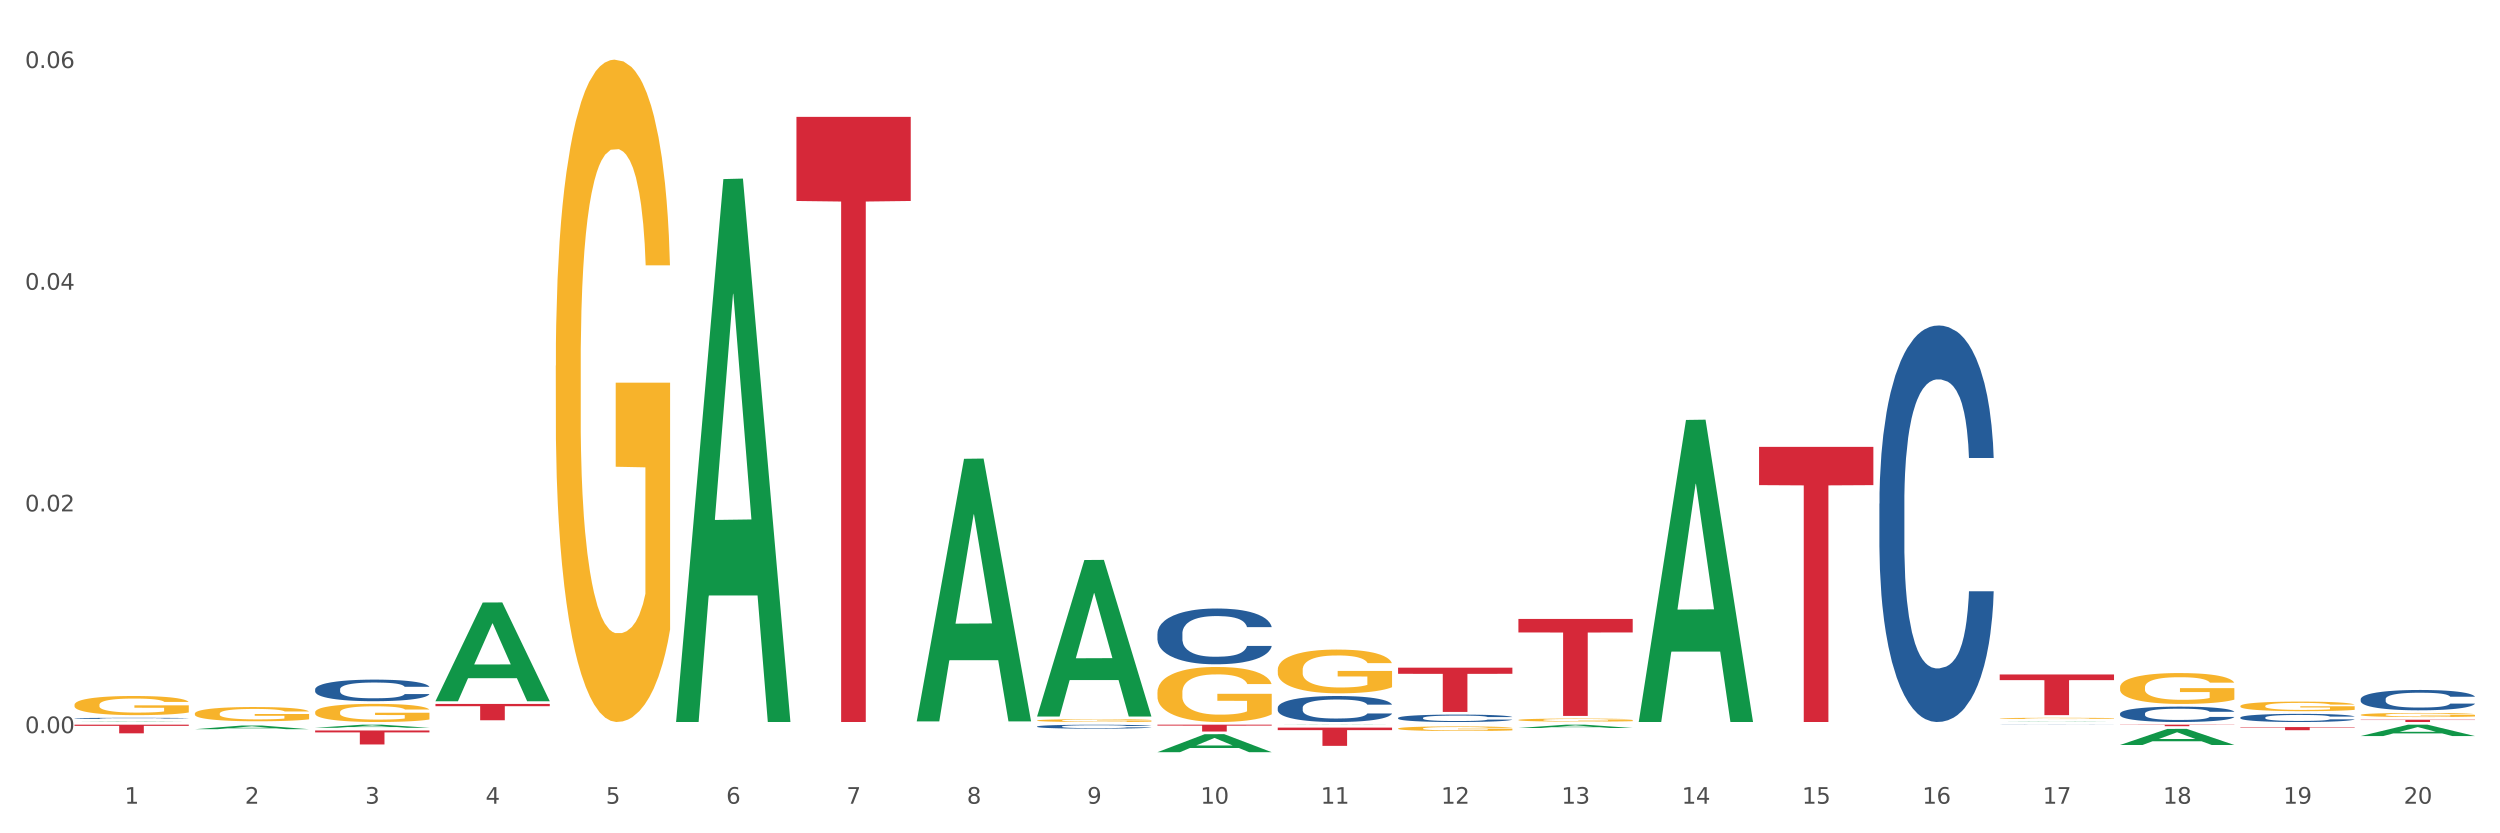 <?xml version="1.0" encoding="utf-8" standalone="no"?>
<!DOCTYPE svg PUBLIC "-//W3C//DTD SVG 1.1//EN"
  "http://www.w3.org/Graphics/SVG/1.1/DTD/svg11.dtd">
<svg xmlns:xlink="http://www.w3.org/1999/xlink" width="1080pt" height="360pt" viewBox="0 0 1080 360" xmlns="http://www.w3.org/2000/svg" version="1.1">
 <rect x="0" y="0" width="1080" height="360" fill="#333333" stroke="none"/>
 <defs>
  <style type="text/css">*{stroke-linejoin: round; stroke-linecap: butt}</style>
 </defs>
 <g id="figure_1">
  <g id="patch_1">
   <path d="M 0 360 
L 1080 360 
L 1080 0 
L 0 0 
z
" style="fill: #ffffff; stroke: #ffffff; stroke-linejoin: miter"/>
  </g>
  <g id="axes_1">
   <g id="matplotlib.axis_1">
    <g id="xtick_1">
     <g id="text_1">
      <!-- 1 -->
      <g style="fill: #4d4d4d" transform="translate(53.812 347.204) scale(0.096 -0.096)">
       <defs>
        <path id="DejaVuSans-31" d="M 794 531 
L 1825 531 
L 1825 4091 
L 703 3866 
L 703 4441 
L 1819 4666 
L 2450 4666 
L 2450 531 
L 3481 531 
L 3481 0 
L 794 0 
L 794 531 
z
" transform="scale(0.016)"/>
       </defs>
       <use xlink:href="#DejaVuSans-31"/>
      </g>
     </g>
    </g>
    <g id="xtick_2">
     <g id="text_2">
      <!-- 2 -->
      <g style="fill: #4d4d4d" transform="translate(105.793 347.204) scale(0.096 -0.096)">
       <defs>
        <path id="DejaVuSans-32" d="M 1228 531 
L 3431 531 
L 3431 0 
L 469 0 
L 469 531 
Q 828 903 1448 1529 
Q 2069 2156 2228 2338 
Q 2531 2678 2651 2914 
Q 2772 3150 2772 3378 
Q 2772 3750 2511 3984 
Q 2250 4219 1831 4219 
Q 1534 4219 1204 4116 
Q 875 4013 500 3803 
L 500 4441 
Q 881 4594 1212 4672 
Q 1544 4750 1819 4750 
Q 2544 4750 2975 4387 
Q 3406 4025 3406 3419 
Q 3406 3131 3298 2873 
Q 3191 2616 2906 2266 
Q 2828 2175 2409 1742 
Q 1991 1309 1228 531 
z
" transform="scale(0.016)"/>
       </defs>
       <use xlink:href="#DejaVuSans-32"/>
      </g>
     </g>
    </g>
    <g id="xtick_3">
     <g id="text_3">
      <!-- 3 -->
      <g style="fill: #4d4d4d" transform="translate(157.774 347.204) scale(0.096 -0.096)">
       <defs>
        <path id="DejaVuSans-33" d="M 2597 2516 
Q 3050 2419 3304 2112 
Q 3559 1806 3559 1356 
Q 3559 666 3084 287 
Q 2609 -91 1734 -91 
Q 1441 -91 1130 -33 
Q 819 25 488 141 
L 488 750 
Q 750 597 1062 519 
Q 1375 441 1716 441 
Q 2309 441 2620 675 
Q 2931 909 2931 1356 
Q 2931 1769 2642 2001 
Q 2353 2234 1838 2234 
L 1294 2234 
L 1294 2753 
L 1863 2753 
Q 2328 2753 2575 2939 
Q 2822 3125 2822 3475 
Q 2822 3834 2567 4026 
Q 2313 4219 1838 4219 
Q 1578 4219 1281 4162 
Q 984 4106 628 3988 
L 628 4550 
Q 988 4650 1302 4700 
Q 1616 4750 1894 4750 
Q 2613 4750 3031 4423 
Q 3450 4097 3450 3541 
Q 3450 3153 3228 2886 
Q 3006 2619 2597 2516 
z
" transform="scale(0.016)"/>
       </defs>
       <use xlink:href="#DejaVuSans-33"/>
      </g>
     </g>
    </g>
    <g id="xtick_4">
     <g id="text_4">
      <!-- 4 -->
      <g style="fill: #4d4d4d" transform="translate(209.756 347.204) scale(0.096 -0.096)">
       <defs>
        <path id="DejaVuSans-34" d="M 2419 4116 
L 825 1625 
L 2419 1625 
L 2419 4116 
z
M 2253 4666 
L 3047 4666 
L 3047 1625 
L 3713 1625 
L 3713 1100 
L 3047 1100 
L 3047 0 
L 2419 0 
L 2419 1100 
L 313 1100 
L 313 1709 
L 2253 4666 
z
" transform="scale(0.016)"/>
       </defs>
       <use xlink:href="#DejaVuSans-34"/>
      </g>
     </g>
    </g>
    <g id="xtick_5">
     <g id="text_5">
      <!-- 5 -->
      <g style="fill: #4d4d4d" transform="translate(261.737 347.204) scale(0.096 -0.096)">
       <defs>
        <path id="DejaVuSans-35" d="M 691 4666 
L 3169 4666 
L 3169 4134 
L 1269 4134 
L 1269 2991 
Q 1406 3038 1543 3061 
Q 1681 3084 1819 3084 
Q 2600 3084 3056 2656 
Q 3513 2228 3513 1497 
Q 3513 744 3044 326 
Q 2575 -91 1722 -91 
Q 1428 -91 1123 -41 
Q 819 9 494 109 
L 494 744 
Q 775 591 1075 516 
Q 1375 441 1709 441 
Q 2250 441 2565 725 
Q 2881 1009 2881 1497 
Q 2881 1984 2565 2268 
Q 2250 2553 1709 2553 
Q 1456 2553 1204 2497 
Q 953 2441 691 2322 
L 691 4666 
z
" transform="scale(0.016)"/>
       </defs>
       <use xlink:href="#DejaVuSans-35"/>
      </g>
     </g>
    </g>
    <g id="xtick_6">
     <g id="text_6">
      <!-- 6 -->
      <g style="fill: #4d4d4d" transform="translate(313.718 347.204) scale(0.096 -0.096)">
       <defs>
        <path id="DejaVuSans-36" d="M 2113 2584 
Q 1688 2584 1439 2293 
Q 1191 2003 1191 1497 
Q 1191 994 1439 701 
Q 1688 409 2113 409 
Q 2538 409 2786 701 
Q 3034 994 3034 1497 
Q 3034 2003 2786 2293 
Q 2538 2584 2113 2584 
z
M 3366 4563 
L 3366 3988 
Q 3128 4100 2886 4159 
Q 2644 4219 2406 4219 
Q 1781 4219 1451 3797 
Q 1122 3375 1075 2522 
Q 1259 2794 1537 2939 
Q 1816 3084 2150 3084 
Q 2853 3084 3261 2657 
Q 3669 2231 3669 1497 
Q 3669 778 3244 343 
Q 2819 -91 2113 -91 
Q 1303 -91 875 529 
Q 447 1150 447 2328 
Q 447 3434 972 4092 
Q 1497 4750 2381 4750 
Q 2619 4750 2861 4703 
Q 3103 4656 3366 4563 
z
" transform="scale(0.016)"/>
       </defs>
       <use xlink:href="#DejaVuSans-36"/>
      </g>
     </g>
    </g>
    <g id="xtick_7">
     <g id="text_7">
      <!-- 7 -->
      <g style="fill: #4d4d4d" transform="translate(365.699 347.204) scale(0.096 -0.096)">
       <defs>
        <path id="DejaVuSans-37" d="M 525 4666 
L 3525 4666 
L 3525 4397 
L 1831 0 
L 1172 0 
L 2766 4134 
L 525 4134 
L 525 4666 
z
" transform="scale(0.016)"/>
       </defs>
       <use xlink:href="#DejaVuSans-37"/>
      </g>
     </g>
    </g>
    <g id="xtick_8">
     <g id="text_8">
      <!-- 8 -->
      <g style="fill: #4d4d4d" transform="translate(417.68 347.204) scale(0.096 -0.096)">
       <defs>
        <path id="DejaVuSans-38" d="M 2034 2216 
Q 1584 2216 1326 1975 
Q 1069 1734 1069 1313 
Q 1069 891 1326 650 
Q 1584 409 2034 409 
Q 2484 409 2743 651 
Q 3003 894 3003 1313 
Q 3003 1734 2745 1975 
Q 2488 2216 2034 2216 
z
M 1403 2484 
Q 997 2584 770 2862 
Q 544 3141 544 3541 
Q 544 4100 942 4425 
Q 1341 4750 2034 4750 
Q 2731 4750 3128 4425 
Q 3525 4100 3525 3541 
Q 3525 3141 3298 2862 
Q 3072 2584 2669 2484 
Q 3125 2378 3379 2068 
Q 3634 1759 3634 1313 
Q 3634 634 3220 271 
Q 2806 -91 2034 -91 
Q 1263 -91 848 271 
Q 434 634 434 1313 
Q 434 1759 690 2068 
Q 947 2378 1403 2484 
z
M 1172 3481 
Q 1172 3119 1398 2916 
Q 1625 2713 2034 2713 
Q 2441 2713 2670 2916 
Q 2900 3119 2900 3481 
Q 2900 3844 2670 4047 
Q 2441 4250 2034 4250 
Q 1625 4250 1398 4047 
Q 1172 3844 1172 3481 
z
" transform="scale(0.016)"/>
       </defs>
       <use xlink:href="#DejaVuSans-38"/>
      </g>
     </g>
    </g>
    <g id="xtick_9">
     <g id="text_9">
      <!-- 9 -->
      <g style="fill: #4d4d4d" transform="translate(469.662 347.204) scale(0.096 -0.096)">
       <defs>
        <path id="DejaVuSans-39" d="M 703 97 
L 703 672 
Q 941 559 1184 500 
Q 1428 441 1663 441 
Q 2288 441 2617 861 
Q 2947 1281 2994 2138 
Q 2813 1869 2534 1725 
Q 2256 1581 1919 1581 
Q 1219 1581 811 2004 
Q 403 2428 403 3163 
Q 403 3881 828 4315 
Q 1253 4750 1959 4750 
Q 2769 4750 3195 4129 
Q 3622 3509 3622 2328 
Q 3622 1225 3098 567 
Q 2575 -91 1691 -91 
Q 1453 -91 1209 -44 
Q 966 3 703 97 
z
M 1959 2075 
Q 2384 2075 2632 2365 
Q 2881 2656 2881 3163 
Q 2881 3666 2632 3958 
Q 2384 4250 1959 4250 
Q 1534 4250 1286 3958 
Q 1038 3666 1038 3163 
Q 1038 2656 1286 2365 
Q 1534 2075 1959 2075 
z
" transform="scale(0.016)"/>
       </defs>
       <use xlink:href="#DejaVuSans-39"/>
      </g>
     </g>
    </g>
    <g id="xtick_10">
     <g id="text_10">
      <!-- 10 -->
      <g style="fill: #4d4d4d" transform="translate(518.589 347.204) scale(0.096 -0.096)">
       <defs>
        <path id="DejaVuSans-30" d="M 2034 4250 
Q 1547 4250 1301 3770 
Q 1056 3291 1056 2328 
Q 1056 1369 1301 889 
Q 1547 409 2034 409 
Q 2525 409 2770 889 
Q 3016 1369 3016 2328 
Q 3016 3291 2770 3770 
Q 2525 4250 2034 4250 
z
M 2034 4750 
Q 2819 4750 3233 4129 
Q 3647 3509 3647 2328 
Q 3647 1150 3233 529 
Q 2819 -91 2034 -91 
Q 1250 -91 836 529 
Q 422 1150 422 2328 
Q 422 3509 836 4129 
Q 1250 4750 2034 4750 
z
" transform="scale(0.016)"/>
       </defs>
       <use xlink:href="#DejaVuSans-31"/>
       <use xlink:href="#DejaVuSans-30" transform="translate(63.623 0)"/>
      </g>
     </g>
    </g>
    <g id="xtick_11">
     <g id="text_11">
      <!-- 11 -->
      <g style="fill: #4d4d4d" transform="translate(570.57 347.204) scale(0.096 -0.096)">
       <use xlink:href="#DejaVuSans-31"/>
       <use xlink:href="#DejaVuSans-31" transform="translate(63.623 0)"/>
      </g>
     </g>
    </g>
    <g id="xtick_12">
     <g id="text_12">
      <!-- 12 -->
      <g style="fill: #4d4d4d" transform="translate(622.551 347.204) scale(0.096 -0.096)">
       <use xlink:href="#DejaVuSans-31"/>
       <use xlink:href="#DejaVuSans-32" transform="translate(63.623 0)"/>
      </g>
     </g>
    </g>
    <g id="xtick_13">
     <g id="text_13">
      <!-- 13 -->
      <g style="fill: #4d4d4d" transform="translate(674.533 347.204) scale(0.096 -0.096)">
       <use xlink:href="#DejaVuSans-31"/>
       <use xlink:href="#DejaVuSans-33" transform="translate(63.623 0)"/>
      </g>
     </g>
    </g>
    <g id="xtick_14">
     <g id="text_14">
      <!-- 14 -->
      <g style="fill: #4d4d4d" transform="translate(726.514 347.204) scale(0.096 -0.096)">
       <use xlink:href="#DejaVuSans-31"/>
       <use xlink:href="#DejaVuSans-34" transform="translate(63.623 0)"/>
      </g>
     </g>
    </g>
    <g id="xtick_15">
     <g id="text_15">
      <!-- 15 -->
      <g style="fill: #4d4d4d" transform="translate(778.495 347.204) scale(0.096 -0.096)">
       <use xlink:href="#DejaVuSans-31"/>
       <use xlink:href="#DejaVuSans-35" transform="translate(63.623 0)"/>
      </g>
     </g>
    </g>
    <g id="xtick_16">
     <g id="text_16">
      <!-- 16 -->
      <g style="fill: #4d4d4d" transform="translate(830.476 347.204) scale(0.096 -0.096)">
       <use xlink:href="#DejaVuSans-31"/>
       <use xlink:href="#DejaVuSans-36" transform="translate(63.623 0)"/>
      </g>
     </g>
    </g>
    <g id="xtick_17">
     <g id="text_17">
      <!-- 17 -->
      <g style="fill: #4d4d4d" transform="translate(882.457 347.204) scale(0.096 -0.096)">
       <use xlink:href="#DejaVuSans-31"/>
       <use xlink:href="#DejaVuSans-37" transform="translate(63.623 0)"/>
      </g>
     </g>
    </g>
    <g id="xtick_18">
     <g id="text_18">
      <!-- 18 -->
      <g style="fill: #4d4d4d" transform="translate(934.439 347.204) scale(0.096 -0.096)">
       <use xlink:href="#DejaVuSans-31"/>
       <use xlink:href="#DejaVuSans-38" transform="translate(63.623 0)"/>
      </g>
     </g>
    </g>
    <g id="xtick_19">
     <g id="text_19">
      <!-- 19 -->
      <g style="fill: #4d4d4d" transform="translate(986.42 347.204) scale(0.096 -0.096)">
       <use xlink:href="#DejaVuSans-31"/>
       <use xlink:href="#DejaVuSans-39" transform="translate(63.623 0)"/>
      </g>
     </g>
    </g>
    <g id="xtick_20">
     <g id="text_20">
      <!-- 20 -->
      <g style="fill: #4d4d4d" transform="translate(1038.401 347.204) scale(0.096 -0.096)">
       <use xlink:href="#DejaVuSans-32"/>
       <use xlink:href="#DejaVuSans-30" transform="translate(63.623 0)"/>
      </g>
     </g>
    </g>
    <g id="xtick_21"/>
    <g id="xtick_22"/>
    <g id="xtick_23"/>
    <g id="xtick_24"/>
    <g id="xtick_25"/>
    <g id="xtick_26"/>
    <g id="xtick_27"/>
    <g id="xtick_28"/>
    <g id="xtick_29"/>
    <g id="xtick_30"/>
    <g id="xtick_31"/>
    <g id="xtick_32"/>
    <g id="xtick_33"/>
    <g id="xtick_34"/>
    <g id="xtick_35"/>
    <g id="xtick_36"/>
    <g id="xtick_37"/>
    <g id="xtick_38"/>
    <g id="xtick_39"/>
   </g>
   <g id="matplotlib.axis_2">
    <g id="ytick_1">
     <g id="text_21">
      <!-- 0.00 -->
      <g style="fill: #4d4d4d" transform="translate(10.8 316.711) scale(0.096 -0.096)">
       <defs>
        <path id="DejaVuSans-2e" d="M 684 794 
L 1344 794 
L 1344 0 
L 684 0 
L 684 794 
z
" transform="scale(0.016)"/>
       </defs>
       <use xlink:href="#DejaVuSans-30"/>
       <use xlink:href="#DejaVuSans-2e" transform="translate(63.623 0)"/>
       <use xlink:href="#DejaVuSans-30" transform="translate(95.41 0)"/>
       <use xlink:href="#DejaVuSans-30" transform="translate(159.033 0)"/>
      </g>
     </g>
    </g>
    <g id="ytick_2">
     <g id="text_22">
      <!-- 0.02 -->
      <g style="fill: #4d4d4d" transform="translate(10.8 220.935) scale(0.096 -0.096)">
       <use xlink:href="#DejaVuSans-30"/>
       <use xlink:href="#DejaVuSans-2e" transform="translate(63.623 0)"/>
       <use xlink:href="#DejaVuSans-30" transform="translate(95.41 0)"/>
       <use xlink:href="#DejaVuSans-32" transform="translate(159.033 0)"/>
      </g>
     </g>
    </g>
    <g id="ytick_3">
     <g id="text_23">
      <!-- 0.04 -->
      <g style="fill: #4d4d4d" transform="translate(10.8 125.16) scale(0.096 -0.096)">
       <use xlink:href="#DejaVuSans-30"/>
       <use xlink:href="#DejaVuSans-2e" transform="translate(63.623 0)"/>
       <use xlink:href="#DejaVuSans-30" transform="translate(95.41 0)"/>
       <use xlink:href="#DejaVuSans-34" transform="translate(159.033 0)"/>
      </g>
     </g>
    </g>
    <g id="ytick_4">
     <g id="text_24">
      <!-- 0.06 -->
      <g style="fill: #4d4d4d" transform="translate(10.8 29.384) scale(0.096 -0.096)">
       <use xlink:href="#DejaVuSans-30"/>
       <use xlink:href="#DejaVuSans-2e" transform="translate(63.623 0)"/>
       <use xlink:href="#DejaVuSans-30" transform="translate(95.41 0)"/>
       <use xlink:href="#DejaVuSans-36" transform="translate(159.033 0)"/>
      </g>
     </g>
    </g>
    <g id="ytick_5"/>
    <g id="ytick_6"/>
    <g id="ytick_7"/>
   </g>
   <g id="PolyCollection_1">
    <path d="M 32.175 311.914 
L 32.226 311.914 
L 52.59 311.753 
L 61.041 311.753 
L 81.557 311.914 
L 71.783 311.914 
L 67.353 311.877 
L 46.328 311.877 
L 46.175 311.877 
L 41.899 311.914 
L 32.175 311.914 
L 32.175 311.914 
L 48.975 311.854 
L 64.706 311.854 
L 56.917 311.788 
L 56.815 311.787 
L 56.713 311.788 
L 48.924 311.854 
L 48.975 311.854 
L 32.175 311.914 
z
" clip-path="url(#p45e4398bce)" style="fill: #109648"/>
    <path d="M 551.987 314.32 
L 601.369 314.32 
L 601.369 315.416 
L 581.944 315.423 
L 581.944 322.204 
L 571.295 322.204 
L 571.295 315.423 
L 551.987 315.416 
L 551.987 314.328 
L 551.987 314.32 
z
" clip-path="url(#p45e4398bce)" style="fill: #d62839"/>
    <path d="M 500.006 313.063 
L 549.388 313.063 
L 549.388 313.472 
L 529.963 313.475 
L 529.963 316.008 
L 519.314 316.008 
L 519.314 313.475 
L 500.006 313.472 
L 500.006 313.066 
L 500.006 313.063 
z
" clip-path="url(#p45e4398bce)" style="fill: #d62839"/>
    <path d="M 344.062 50.49 
L 393.444 50.49 
L 393.444 86.819 
L 374.019 87.065 
L 374.019 311.914 
L 363.37 311.914 
L 363.37 87.065 
L 344.062 86.819 
L 344.062 50.735 
L 344.062 50.49 
z
" clip-path="url(#p45e4398bce)" style="fill: #d62839"/>
    <path d="M 188.119 304.088 
L 237.501 304.088 
L 237.501 305.072 
L 218.076 305.078 
L 218.076 311.166 
L 207.427 311.166 
L 207.427 305.078 
L 188.119 305.072 
L 188.119 304.095 
L 188.119 304.088 
z
" clip-path="url(#p45e4398bce)" style="fill: #d62839"/>
    <path d="M 136.137 315.549 
L 185.52 315.549 
L 185.52 316.389 
L 166.094 316.395 
L 166.094 321.598 
L 155.446 321.598 
L 155.446 316.395 
L 136.137 316.389 
L 136.137 315.554 
L 136.137 315.549 
z
" clip-path="url(#p45e4398bce)" style="fill: #d62839"/>
    <path d="M 32.175 313.063 
L 81.557 313.063 
L 81.557 313.582 
L 62.132 313.585 
L 62.132 316.793 
L 51.483 316.793 
L 51.483 313.585 
L 32.175 313.582 
L 32.175 313.067 
L 32.175 313.063 
z
" clip-path="url(#p45e4398bce)" style="fill: #d62839"/>
    <path d="M 136.137 297.785 
L 136.196 297.776 
L 136.196 297.537 
L 136.371 297.214 
L 137.013 296.617 
L 137.83 296.166 
L 139.231 295.638 
L 139.99 295.416 
L 140.982 295.169 
L 143.025 294.769 
L 145.36 294.428 
L 146.994 294.241 
L 148.22 294.121 
L 150.964 293.908 
L 152.54 293.815 
L 154.174 293.738 
L 155.575 293.687 
L 157.91 293.627 
L 159.778 293.602 
L 161.938 293.593 
L 163.747 293.602 
L 166.14 293.636 
L 169.643 293.738 
L 170.985 293.798 
L 172.795 293.9 
L 174.662 294.036 
L 176.18 294.173 
L 177.931 294.368 
L 179.741 294.624 
L 181.492 294.948 
L 182.718 295.246 
L 183.71 295.561 
L 184.586 295.944 
L 185.228 296.362 
L 185.52 296.711 
L 174.838 296.711 
L 174.546 296.396 
L 173.962 296.055 
L 173.378 295.825 
L 172.736 295.638 
L 171.744 295.425 
L 170.868 295.288 
L 169.409 295.127 
L 168.067 295.024 
L 166.957 294.965 
L 165.615 294.914 
L 162.755 294.863 
L 160.712 294.863 
L 159.428 294.88 
L 157.852 294.922 
L 156.509 294.982 
L 154.933 295.084 
L 153.707 295.195 
L 152.481 295.34 
L 151.781 295.442 
L 150.73 295.629 
L 150.03 295.783 
L 149.096 296.047 
L 148.57 296.234 
L 147.637 296.72 
L 147.228 297.077 
L 147.053 297.325 
L 146.936 297.597 
L 146.936 298.926 
L 147.286 299.522 
L 147.578 299.778 
L 148.045 300.068 
L 148.921 300.442 
L 150.205 300.809 
L 151.547 301.073 
L 152.656 301.235 
L 153.707 301.354 
L 154.758 301.448 
L 156.042 301.533 
L 157.093 301.584 
L 158.669 301.635 
L 160.537 301.661 
L 161.996 301.661 
L 164.973 301.618 
L 166.315 301.575 
L 167.6 301.516 
L 169 301.422 
L 170.11 301.32 
L 170.752 301.243 
L 171.802 301.081 
L 172.619 300.911 
L 173.32 300.715 
L 173.787 300.545 
L 174.312 300.289 
L 174.721 299.999 
L 174.838 299.846 
L 185.52 299.846 
L 185.286 300.153 
L 184.877 300.451 
L 184.06 300.851 
L 183.418 301.081 
L 182.426 301.362 
L 181.375 301.601 
L 179.916 301.865 
L 178.573 302.061 
L 177.172 302.231 
L 175.655 302.385 
L 172.911 302.598 
L 171.919 302.657 
L 169.818 302.76 
L 168.183 302.819 
L 165.79 302.879 
L 163.338 302.913 
L 160.77 302.921 
L 158.494 302.904 
L 155.984 302.853 
L 154.408 302.802 
L 152.656 302.725 
L 150.613 302.606 
L 148.687 302.461 
L 146.878 302.291 
L 145.185 302.095 
L 143.609 301.874 
L 141.566 301.507 
L 140.048 301.149 
L 138.939 300.817 
L 138.18 300.536 
L 137.422 300.178 
L 137.013 299.931 
L 136.371 299.335 
L 136.137 298.781 
L 136.137 297.785 
z
" clip-path="url(#p45e4398bce)" style="fill: #255c99"/>
    <path d="M 1019.818 308.817 
L 1019.876 308.815 
L 1019.876 308.757 
L 1019.993 308.707 
L 1020.576 308.586 
L 1021.45 308.486 
L 1022.092 308.432 
L 1022.733 308.389 
L 1023.491 308.345 
L 1024.424 308.3 
L 1026.115 308.234 
L 1027.164 308.2 
L 1028.447 308.165 
L 1030.779 308.113 
L 1032.469 308.084 
L 1034.219 308.06 
L 1037.075 308.031 
L 1038.941 308.018 
L 1040.923 308.008 
L 1043.314 308.001 
L 1045.121 308 
L 1049.086 308.005 
L 1052.467 308.019 
L 1054.1 308.031 
L 1056.199 308.05 
L 1057.306 308.063 
L 1059.114 308.089 
L 1060.979 308.123 
L 1062.262 308.152 
L 1064.186 308.206 
L 1065.644 308.261 
L 1066.985 308.329 
L 1067.684 308.376 
L 1068.209 308.42 
L 1068.675 308.47 
L 1069.142 308.549 
L 1058.647 308.549 
L 1058.239 308.492 
L 1057.598 308.439 
L 1056.665 308.387 
L 1055.849 308.355 
L 1054.449 308.315 
L 1053.167 308.289 
L 1051.826 308.269 
L 1050.193 308.253 
L 1048.911 308.245 
L 1047.103 308.239 
L 1043.547 308.24 
L 1041.157 308.253 
L 1039.524 308.269 
L 1038.475 308.284 
L 1037.542 308.3 
L 1036.492 308.323 
L 1035.268 308.357 
L 1034.393 308.387 
L 1033.519 308.426 
L 1032.819 308.465 
L 1032.178 308.51 
L 1031.653 308.558 
L 1031.245 308.608 
L 1030.895 308.67 
L 1030.604 308.771 
L 1030.604 308.993 
L 1030.72 309.043 
L 1031.012 309.109 
L 1031.362 309.159 
L 1031.945 309.219 
L 1032.469 309.259 
L 1033.461 309.317 
L 1034.568 309.366 
L 1035.443 309.396 
L 1036.317 309.422 
L 1037.833 309.458 
L 1039.524 309.487 
L 1040.982 309.504 
L 1042.964 309.521 
L 1044.305 309.527 
L 1045.471 309.53 
L 1048.328 309.53 
L 1050.368 309.525 
L 1052.642 309.514 
L 1054.391 309.5 
L 1055.849 309.482 
L 1057.481 309.453 
L 1058.531 309.425 
L 1058.531 309.088 
L 1045.704 309.086 
L 1045.704 308.862 
L 1069.2 308.862 
L 1069.2 309.521 
L 1068.209 309.554 
L 1067.101 309.585 
L 1065.935 309.613 
L 1064.186 309.646 
L 1062.087 309.679 
L 1060.221 309.701 
L 1058.239 309.721 
L 1055.907 309.738 
L 1052.875 309.755 
L 1051.01 309.761 
L 1048.678 309.766 
L 1045.937 309.768 
L 1043.547 309.764 
L 1041.215 309.756 
L 1038.766 309.742 
L 1036.376 309.721 
L 1034.568 309.7 
L 1032.761 309.674 
L 1030.837 309.64 
L 1029.321 309.608 
L 1028.155 309.579 
L 1026.872 309.542 
L 1025.473 309.493 
L 1024.424 309.45 
L 1023.491 309.404 
L 1022.5 309.346 
L 1021.8 309.296 
L 1021.101 309.233 
L 1020.692 309.186 
L 1020.226 309.114 
L 1019.876 309.012 
L 1019.818 308.817 
z
" clip-path="url(#p45e4398bce)" style="fill: #f7b32b"/>
    <path d="M 967.837 305.005 
L 967.895 305.001 
L 967.895 304.865 
L 968.012 304.748 
L 968.595 304.464 
L 969.469 304.23 
L 970.11 304.105 
L 970.752 304.003 
L 971.51 303.9 
L 972.443 303.794 
L 974.133 303.639 
L 975.183 303.56 
L 976.465 303.477 
L 978.798 303.356 
L 980.488 303.287 
L 982.237 303.231 
L 985.094 303.163 
L 986.96 303.132 
L 988.942 303.11 
L 991.333 303.094 
L 993.14 303.091 
L 997.104 303.102 
L 1000.486 303.136 
L 1002.118 303.163 
L 1004.217 303.208 
L 1005.325 303.238 
L 1007.132 303.299 
L 1008.998 303.378 
L 1010.281 303.446 
L 1012.205 303.575 
L 1013.662 303.704 
L 1015.003 303.863 
L 1015.703 303.972 
L 1016.228 304.074 
L 1016.694 304.192 
L 1017.16 304.377 
L 1006.666 304.377 
L 1006.258 304.245 
L 1005.617 304.12 
L 1004.684 303.999 
L 1003.868 303.923 
L 1002.468 303.828 
L 1001.186 303.768 
L 999.845 303.723 
L 998.212 303.685 
L 996.93 303.666 
L 995.122 303.651 
L 991.566 303.654 
L 989.175 303.685 
L 987.543 303.723 
L 986.493 303.757 
L 985.561 303.794 
L 984.511 303.847 
L 983.287 303.927 
L 982.412 303.999 
L 981.538 304.09 
L 980.838 304.18 
L 980.197 304.286 
L 979.672 304.4 
L 979.264 304.517 
L 978.914 304.661 
L 978.623 304.899 
L 978.623 305.418 
L 978.739 305.535 
L 979.031 305.69 
L 979.381 305.807 
L 979.964 305.947 
L 980.488 306.042 
L 981.479 306.178 
L 982.587 306.292 
L 983.462 306.363 
L 984.336 306.424 
L 985.852 306.507 
L 987.543 306.575 
L 989 306.617 
L 990.983 306.655 
L 992.324 306.67 
L 993.49 306.677 
L 996.347 306.677 
L 998.387 306.666 
L 1000.661 306.64 
L 1002.41 306.606 
L 1003.868 306.564 
L 1005.5 306.496 
L 1006.549 306.431 
L 1006.549 305.641 
L 993.723 305.637 
L 993.723 305.111 
L 1017.219 305.111 
L 1017.219 306.655 
L 1016.228 306.734 
L 1015.12 306.806 
L 1013.954 306.87 
L 1012.205 306.95 
L 1010.106 307.025 
L 1008.24 307.078 
L 1006.258 307.124 
L 1003.926 307.165 
L 1000.894 307.203 
L 999.028 307.218 
L 996.696 307.23 
L 993.956 307.234 
L 991.566 307.226 
L 989.234 307.207 
L 986.785 307.173 
L 984.395 307.124 
L 982.587 307.075 
L 980.78 307.014 
L 978.856 306.935 
L 977.34 306.859 
L 976.174 306.791 
L 974.891 306.704 
L 973.492 306.59 
L 972.443 306.488 
L 971.51 306.382 
L 970.519 306.246 
L 969.819 306.129 
L 969.119 305.981 
L 968.711 305.872 
L 968.245 305.701 
L 967.895 305.463 
L 967.837 305.005 
z
" clip-path="url(#p45e4398bce)" style="fill: #f7b32b"/>
    <path d="M 915.855 296.93 
L 915.914 296.918 
L 915.914 296.479 
L 916.03 296.101 
L 916.613 295.186 
L 917.488 294.43 
L 918.129 294.028 
L 918.771 293.699 
L 919.529 293.369 
L 920.461 293.028 
L 922.152 292.528 
L 923.202 292.272 
L 924.484 292.004 
L 926.816 291.614 
L 928.507 291.394 
L 930.256 291.211 
L 933.113 290.992 
L 934.979 290.894 
L 936.961 290.821 
L 939.351 290.772 
L 941.159 290.76 
L 945.123 290.797 
L 948.505 290.906 
L 950.137 290.992 
L 952.236 291.138 
L 953.344 291.236 
L 955.151 291.431 
L 957.017 291.687 
L 958.3 291.906 
L 960.224 292.321 
L 961.681 292.735 
L 963.022 293.248 
L 963.722 293.601 
L 964.246 293.93 
L 964.713 294.308 
L 965.179 294.906 
L 954.685 294.906 
L 954.277 294.479 
L 953.635 294.077 
L 952.703 293.687 
L 951.886 293.443 
L 950.487 293.138 
L 949.204 292.943 
L 947.863 292.796 
L 946.231 292.674 
L 944.948 292.613 
L 943.141 292.565 
L 939.585 292.577 
L 937.194 292.674 
L 935.562 292.796 
L 934.512 292.906 
L 933.579 293.028 
L 932.53 293.199 
L 931.306 293.455 
L 930.431 293.687 
L 929.557 293.979 
L 928.857 294.272 
L 928.216 294.613 
L 927.691 294.979 
L 927.283 295.357 
L 926.933 295.82 
L 926.641 296.589 
L 926.641 298.259 
L 926.758 298.637 
L 927.05 299.137 
L 927.399 299.515 
L 927.982 299.966 
L 928.507 300.271 
L 929.498 300.71 
L 930.606 301.076 
L 931.48 301.308 
L 932.355 301.503 
L 933.871 301.771 
L 935.562 301.991 
L 937.019 302.125 
L 939.002 302.247 
L 940.342 302.295 
L 941.509 302.32 
L 944.365 302.32 
L 946.406 302.283 
L 948.68 302.198 
L 950.429 302.088 
L 951.886 301.954 
L 953.519 301.734 
L 954.568 301.527 
L 954.568 298.979 
L 941.742 298.966 
L 941.742 297.271 
L 965.238 297.271 
L 965.238 302.247 
L 964.246 302.503 
L 963.139 302.734 
L 961.973 302.942 
L 960.224 303.198 
L 958.125 303.442 
L 956.259 303.612 
L 954.277 303.759 
L 951.945 303.893 
L 948.913 304.015 
L 947.047 304.063 
L 944.715 304.1 
L 941.975 304.112 
L 939.585 304.088 
L 937.252 304.027 
L 934.804 303.917 
L 932.413 303.759 
L 930.606 303.6 
L 928.799 303.405 
L 926.875 303.149 
L 925.359 302.905 
L 924.193 302.686 
L 922.91 302.405 
L 921.511 302.039 
L 920.461 301.71 
L 919.529 301.369 
L 918.537 300.93 
L 917.838 300.552 
L 917.138 300.076 
L 916.73 299.722 
L 916.264 299.174 
L 915.914 298.406 
L 915.855 296.93 
z
" clip-path="url(#p45e4398bce)" style="fill: #f7b32b"/>
    <path d="M 863.874 310.339 
L 863.933 310.338 
L 863.933 310.321 
L 864.049 310.305 
L 864.632 310.269 
L 865.507 310.238 
L 866.148 310.222 
L 866.789 310.209 
L 867.547 310.196 
L 868.48 310.182 
L 870.171 310.162 
L 871.22 310.152 
L 872.503 310.141 
L 874.835 310.125 
L 876.526 310.117 
L 878.275 310.109 
L 881.132 310.101 
L 882.997 310.097 
L 884.98 310.094 
L 887.37 310.092 
L 889.177 310.091 
L 893.142 310.093 
L 896.524 310.097 
L 898.156 310.101 
L 900.255 310.106 
L 901.363 310.11 
L 903.17 310.118 
L 905.036 310.128 
L 906.318 310.137 
L 908.242 310.154 
L 909.7 310.17 
L 911.041 310.191 
L 911.741 310.205 
L 912.265 310.218 
L 912.732 310.234 
L 913.198 310.258 
L 902.704 310.258 
L 902.296 310.24 
L 901.654 310.224 
L 900.721 310.209 
L 899.905 310.199 
L 898.506 310.187 
L 897.223 310.179 
L 895.882 310.173 
L 894.25 310.168 
L 892.967 310.166 
L 891.16 310.164 
L 887.603 310.164 
L 885.213 310.168 
L 883.58 310.173 
L 882.531 310.177 
L 881.598 310.182 
L 880.549 310.189 
L 879.324 310.199 
L 878.45 310.209 
L 877.575 310.22 
L 876.876 310.232 
L 876.234 310.246 
L 875.71 310.26 
L 875.302 310.276 
L 874.952 310.294 
L 874.66 310.325 
L 874.66 310.392 
L 874.777 310.407 
L 875.068 310.427 
L 875.418 310.442 
L 876.001 310.46 
L 876.526 310.473 
L 877.517 310.49 
L 878.625 310.505 
L 879.499 310.514 
L 880.374 310.522 
L 881.89 310.533 
L 883.58 310.542 
L 885.038 310.547 
L 887.02 310.552 
L 888.361 310.554 
L 889.527 310.555 
L 892.384 310.555 
L 894.425 310.553 
L 896.699 310.55 
L 898.448 310.546 
L 899.905 310.54 
L 901.538 310.531 
L 902.587 310.523 
L 902.587 310.421 
L 889.761 310.42 
L 889.761 310.352 
L 913.256 310.352 
L 913.256 310.552 
L 912.265 310.562 
L 911.158 310.571 
L 909.991 310.58 
L 908.242 310.59 
L 906.143 310.6 
L 904.278 310.607 
L 902.296 310.613 
L 899.963 310.618 
L 896.932 310.623 
L 895.066 310.625 
L 892.734 310.626 
L 889.994 310.627 
L 887.603 310.626 
L 885.271 310.623 
L 882.823 310.619 
L 880.432 310.613 
L 878.625 310.606 
L 876.817 310.598 
L 874.893 310.588 
L 873.378 310.578 
L 872.211 310.57 
L 870.929 310.558 
L 869.53 310.544 
L 868.48 310.53 
L 867.547 310.517 
L 866.556 310.499 
L 865.857 310.484 
L 865.157 310.465 
L 864.749 310.451 
L 864.282 310.429 
L 863.933 310.398 
L 863.874 310.339 
z
" clip-path="url(#p45e4398bce)" style="fill: #f7b32b"/>
    <path d="M 655.949 311.028 
L 656.008 311.026 
L 656.008 310.983 
L 656.124 310.946 
L 656.707 310.856 
L 657.582 310.781 
L 658.223 310.742 
L 658.865 310.709 
L 659.622 310.677 
L 660.555 310.643 
L 662.246 310.594 
L 663.296 310.569 
L 664.578 310.542 
L 666.91 310.504 
L 668.601 310.482 
L 670.35 310.464 
L 673.207 310.443 
L 675.073 310.433 
L 677.055 310.426 
L 679.445 310.421 
L 681.253 310.42 
L 685.217 310.423 
L 688.599 310.434 
L 690.231 310.443 
L 692.33 310.457 
L 693.438 310.467 
L 695.245 310.486 
L 697.111 310.511 
L 698.394 310.533 
L 700.318 310.574 
L 701.775 310.614 
L 703.116 310.665 
L 703.816 310.7 
L 704.34 310.732 
L 704.807 310.769 
L 705.273 310.828 
L 694.779 310.828 
L 694.371 310.786 
L 693.729 310.747 
L 692.797 310.708 
L 691.98 310.684 
L 690.581 310.654 
L 689.298 310.635 
L 687.957 310.62 
L 686.325 310.608 
L 685.042 310.602 
L 683.235 310.598 
L 679.679 310.599 
L 677.288 310.608 
L 675.656 310.62 
L 674.606 310.631 
L 673.673 310.643 
L 672.624 310.66 
L 671.4 310.685 
L 670.525 310.708 
L 669.651 310.737 
L 668.951 310.766 
L 668.31 310.799 
L 667.785 310.835 
L 667.377 310.873 
L 667.027 310.918 
L 666.735 310.994 
L 666.735 311.159 
L 666.852 311.196 
L 667.143 311.245 
L 667.493 311.282 
L 668.076 311.327 
L 668.601 311.357 
L 669.592 311.4 
L 670.7 311.436 
L 671.574 311.459 
L 672.449 311.478 
L 673.965 311.505 
L 675.656 311.526 
L 677.113 311.539 
L 679.095 311.551 
L 680.436 311.556 
L 681.602 311.559 
L 684.459 311.559 
L 686.5 311.555 
L 688.774 311.547 
L 690.523 311.536 
L 691.98 311.523 
L 693.613 311.501 
L 694.662 311.481 
L 694.662 311.229 
L 681.836 311.228 
L 681.836 311.061 
L 705.332 311.061 
L 705.332 311.551 
L 704.34 311.577 
L 703.233 311.599 
L 702.067 311.62 
L 700.318 311.645 
L 698.219 311.669 
L 696.353 311.686 
L 694.371 311.7 
L 692.039 311.714 
L 689.007 311.726 
L 687.141 311.73 
L 684.809 311.734 
L 682.069 311.735 
L 679.679 311.733 
L 677.346 311.727 
L 674.898 311.716 
L 672.507 311.7 
L 670.7 311.685 
L 668.893 311.666 
L 666.969 311.64 
L 665.453 311.616 
L 664.287 311.595 
L 663.004 311.567 
L 661.605 311.531 
L 660.555 311.499 
L 659.622 311.465 
L 658.631 311.422 
L 657.932 311.384 
L 657.232 311.338 
L 656.824 311.303 
L 656.358 311.249 
L 656.008 311.173 
L 655.949 311.028 
z
" clip-path="url(#p45e4398bce)" style="fill: #f7b32b"/>
    <path d="M 603.968 314.73 
L 604.027 314.728 
L 604.027 314.663 
L 604.143 314.606 
L 604.726 314.469 
L 605.601 314.356 
L 606.242 314.296 
L 606.883 314.247 
L 607.641 314.197 
L 608.574 314.146 
L 610.265 314.071 
L 611.314 314.033 
L 612.597 313.993 
L 614.929 313.934 
L 616.62 313.902 
L 618.369 313.874 
L 621.226 313.841 
L 623.091 313.827 
L 625.074 313.816 
L 627.464 313.808 
L 629.271 313.807 
L 633.236 313.812 
L 636.618 313.829 
L 638.25 313.841 
L 640.349 313.863 
L 641.457 313.878 
L 643.264 313.907 
L 645.13 313.945 
L 646.412 313.978 
L 648.336 314.04 
L 649.794 314.102 
L 651.135 314.179 
L 651.835 314.232 
L 652.359 314.281 
L 652.826 314.338 
L 653.292 314.427 
L 642.798 314.427 
L 642.39 314.363 
L 641.748 314.303 
L 640.815 314.245 
L 639.999 314.208 
L 638.6 314.163 
L 637.317 314.133 
L 635.976 314.111 
L 634.344 314.093 
L 633.061 314.084 
L 631.254 314.077 
L 627.697 314.079 
L 625.307 314.093 
L 623.674 314.111 
L 622.625 314.128 
L 621.692 314.146 
L 620.643 314.172 
L 619.418 314.21 
L 618.544 314.245 
L 617.669 314.289 
L 616.97 314.332 
L 616.328 314.383 
L 615.804 314.438 
L 615.396 314.495 
L 615.046 314.564 
L 614.754 314.679 
L 614.754 314.929 
L 614.871 314.986 
L 615.162 315.061 
L 615.512 315.117 
L 616.095 315.185 
L 616.62 315.23 
L 617.611 315.296 
L 618.719 315.351 
L 619.593 315.386 
L 620.468 315.415 
L 621.984 315.455 
L 623.674 315.488 
L 625.132 315.508 
L 627.114 315.526 
L 628.455 315.533 
L 629.621 315.537 
L 632.478 315.537 
L 634.519 315.532 
L 636.792 315.519 
L 638.542 315.502 
L 639.999 315.482 
L 641.632 315.449 
L 642.681 315.418 
L 642.681 315.037 
L 629.855 315.035 
L 629.855 314.781 
L 653.35 314.781 
L 653.35 315.526 
L 652.359 315.564 
L 651.251 315.599 
L 650.085 315.63 
L 648.336 315.669 
L 646.237 315.705 
L 644.372 315.731 
L 642.39 315.753 
L 640.057 315.773 
L 637.026 315.791 
L 635.16 315.798 
L 632.828 315.804 
L 630.088 315.805 
L 627.697 315.802 
L 625.365 315.793 
L 622.917 315.776 
L 620.526 315.753 
L 618.719 315.729 
L 616.911 315.7 
L 614.987 315.661 
L 613.472 315.625 
L 612.305 315.592 
L 611.023 315.55 
L 609.624 315.495 
L 608.574 315.446 
L 607.641 315.395 
L 606.65 315.329 
L 605.951 315.272 
L 605.251 315.201 
L 604.843 315.148 
L 604.376 315.066 
L 604.027 314.951 
L 603.968 314.73 
z
" clip-path="url(#p45e4398bce)" style="fill: #f7b32b"/>
    <path d="M 551.987 289.35 
L 552.045 289.333 
L 552.045 288.711 
L 552.162 288.176 
L 552.745 286.88 
L 553.619 285.81 
L 554.261 285.24 
L 554.902 284.773 
L 555.66 284.307 
L 556.593 283.823 
L 558.284 283.115 
L 559.333 282.752 
L 560.616 282.372 
L 562.948 281.82 
L 564.639 281.509 
L 566.388 281.25 
L 569.245 280.939 
L 571.11 280.801 
L 573.093 280.697 
L 575.483 280.628 
L 577.29 280.611 
L 581.255 280.663 
L 584.636 280.818 
L 586.269 280.939 
L 588.368 281.146 
L 589.475 281.284 
L 591.283 281.561 
L 593.149 281.923 
L 594.431 282.234 
L 596.355 282.822 
L 597.813 283.409 
L 599.154 284.134 
L 599.853 284.635 
L 600.378 285.101 
L 600.844 285.637 
L 601.311 286.483 
L 590.816 286.483 
L 590.408 285.879 
L 589.767 285.309 
L 588.834 284.756 
L 588.018 284.411 
L 586.619 283.979 
L 585.336 283.702 
L 583.995 283.495 
L 582.363 283.322 
L 581.08 283.236 
L 579.273 283.167 
L 575.716 283.184 
L 573.326 283.322 
L 571.693 283.495 
L 570.644 283.651 
L 569.711 283.823 
L 568.662 284.065 
L 567.437 284.428 
L 566.563 284.756 
L 565.688 285.171 
L 564.988 285.585 
L 564.347 286.069 
L 563.822 286.587 
L 563.414 287.122 
L 563.064 287.779 
L 562.773 288.867 
L 562.773 291.233 
L 562.89 291.768 
L 563.181 292.477 
L 563.531 293.012 
L 564.114 293.651 
L 564.639 294.083 
L 565.63 294.705 
L 566.738 295.223 
L 567.612 295.551 
L 568.487 295.827 
L 570.002 296.207 
L 571.693 296.518 
L 573.151 296.708 
L 575.133 296.881 
L 576.474 296.95 
L 577.64 296.985 
L 580.497 296.985 
L 582.537 296.933 
L 584.811 296.812 
L 586.56 296.656 
L 588.018 296.466 
L 589.65 296.156 
L 590.7 295.862 
L 590.7 292.252 
L 577.873 292.235 
L 577.873 289.834 
L 601.369 289.834 
L 601.369 296.881 
L 600.378 297.244 
L 599.27 297.572 
L 598.104 297.865 
L 596.355 298.228 
L 594.256 298.574 
L 592.391 298.815 
L 590.408 299.023 
L 588.076 299.213 
L 585.044 299.385 
L 583.179 299.454 
L 580.847 299.506 
L 578.107 299.524 
L 575.716 299.489 
L 573.384 299.403 
L 570.935 299.247 
L 568.545 299.023 
L 566.738 298.798 
L 564.93 298.522 
L 563.006 298.159 
L 561.49 297.814 
L 560.324 297.503 
L 559.042 297.105 
L 557.642 296.587 
L 556.593 296.121 
L 555.66 295.637 
L 554.669 295.016 
L 553.969 294.48 
L 553.27 293.807 
L 552.862 293.306 
L 552.395 292.528 
L 552.045 291.44 
L 551.987 289.35 
z
" clip-path="url(#p45e4398bce)" style="fill: #f7b32b"/>
    <path d="M 500.006 299.119 
L 500.064 299.098 
L 500.064 298.316 
L 500.181 297.642 
L 500.764 296.013 
L 501.638 294.666 
L 502.28 293.949 
L 502.921 293.363 
L 503.679 292.776 
L 504.612 292.168 
L 506.302 291.277 
L 507.352 290.821 
L 508.635 290.343 
L 510.967 289.648 
L 512.657 289.257 
L 514.407 288.931 
L 517.263 288.54 
L 519.129 288.367 
L 521.111 288.236 
L 523.502 288.149 
L 525.309 288.128 
L 529.274 288.193 
L 532.655 288.388 
L 534.288 288.54 
L 536.387 288.801 
L 537.494 288.975 
L 539.302 289.322 
L 541.167 289.779 
L 542.45 290.17 
L 544.374 290.908 
L 545.832 291.647 
L 547.172 292.559 
L 547.872 293.189 
L 548.397 293.776 
L 548.863 294.449 
L 549.33 295.513 
L 538.835 295.513 
L 538.427 294.753 
L 537.786 294.036 
L 536.853 293.341 
L 536.037 292.907 
L 534.637 292.364 
L 533.355 292.016 
L 532.014 291.755 
L 530.381 291.538 
L 529.099 291.429 
L 527.291 291.343 
L 523.735 291.364 
L 521.345 291.538 
L 519.712 291.755 
L 518.663 291.951 
L 517.73 292.168 
L 516.68 292.472 
L 515.456 292.928 
L 514.581 293.341 
L 513.707 293.862 
L 513.007 294.384 
L 512.366 294.992 
L 511.841 295.644 
L 511.433 296.317 
L 511.083 297.143 
L 510.792 298.511 
L 510.792 301.487 
L 510.908 302.161 
L 511.2 303.051 
L 511.55 303.725 
L 512.133 304.528 
L 512.657 305.071 
L 513.649 305.853 
L 514.756 306.505 
L 515.631 306.918 
L 516.505 307.265 
L 518.021 307.743 
L 519.712 308.134 
L 521.17 308.373 
L 523.152 308.59 
L 524.493 308.677 
L 525.659 308.721 
L 528.516 308.721 
L 530.556 308.656 
L 532.83 308.504 
L 534.579 308.308 
L 536.037 308.069 
L 537.669 307.678 
L 538.719 307.309 
L 538.719 302.769 
L 525.892 302.747 
L 525.892 299.728 
L 549.388 299.728 
L 549.388 308.59 
L 548.397 309.047 
L 547.289 309.459 
L 546.123 309.829 
L 544.374 310.285 
L 542.275 310.719 
L 540.409 311.023 
L 538.427 311.284 
L 536.095 311.523 
L 533.063 311.74 
L 531.198 311.827 
L 528.866 311.892 
L 526.125 311.914 
L 523.735 311.871 
L 521.403 311.762 
L 518.954 311.566 
L 516.564 311.284 
L 514.756 311.002 
L 512.949 310.654 
L 511.025 310.198 
L 509.509 309.763 
L 508.343 309.372 
L 507.06 308.873 
L 505.661 308.221 
L 504.612 307.635 
L 503.679 307.026 
L 502.688 306.244 
L 501.988 305.571 
L 501.288 304.724 
L 500.88 304.094 
L 500.414 303.116 
L 500.064 301.748 
L 500.006 299.119 
z
" clip-path="url(#p45e4398bce)" style="fill: #f7b32b"/>
    <path d="M 448.025 311.253 
L 448.083 311.252 
L 448.083 311.211 
L 448.2 311.176 
L 448.783 311.092 
L 449.657 311.023 
L 450.298 310.986 
L 450.94 310.955 
L 451.698 310.925 
L 452.631 310.893 
L 454.321 310.847 
L 455.371 310.824 
L 456.653 310.799 
L 458.985 310.763 
L 460.676 310.743 
L 462.425 310.726 
L 465.282 310.706 
L 467.148 310.697 
L 469.13 310.69 
L 471.52 310.686 
L 473.328 310.685 
L 477.292 310.688 
L 480.674 310.698 
L 482.306 310.706 
L 484.405 310.719 
L 485.513 310.728 
L 487.32 310.746 
L 489.186 310.77 
L 490.469 310.79 
L 492.393 310.828 
L 493.85 310.867 
L 495.191 310.914 
L 495.891 310.946 
L 496.416 310.977 
L 496.882 311.011 
L 497.348 311.066 
L 486.854 311.066 
L 486.446 311.027 
L 485.805 310.99 
L 484.872 310.954 
L 484.056 310.932 
L 482.656 310.904 
L 481.374 310.886 
L 480.033 310.872 
L 478.4 310.861 
L 477.118 310.855 
L 475.31 310.851 
L 471.754 310.852 
L 469.363 310.861 
L 467.731 310.872 
L 466.681 310.882 
L 465.749 310.893 
L 464.699 310.909 
L 463.475 310.933 
L 462.6 310.954 
L 461.726 310.981 
L 461.026 311.008 
L 460.385 311.039 
L 459.86 311.073 
L 459.452 311.108 
L 459.102 311.151 
L 458.811 311.221 
L 458.811 311.375 
L 458.927 311.41 
L 459.219 311.456 
L 459.569 311.491 
L 460.152 311.532 
L 460.676 311.56 
L 461.667 311.601 
L 462.775 311.634 
L 463.65 311.656 
L 464.524 311.674 
L 466.04 311.698 
L 467.731 311.719 
L 469.188 311.731 
L 471.171 311.742 
L 472.512 311.747 
L 473.678 311.749 
L 476.535 311.749 
L 478.575 311.746 
L 480.849 311.738 
L 482.598 311.728 
L 484.056 311.715 
L 485.688 311.695 
L 486.737 311.676 
L 486.737 311.441 
L 473.911 311.44 
L 473.911 311.284 
L 497.407 311.284 
L 497.407 311.742 
L 496.416 311.766 
L 495.308 311.787 
L 494.142 311.806 
L 492.393 311.83 
L 490.294 311.852 
L 488.428 311.868 
L 486.446 311.881 
L 484.114 311.894 
L 481.082 311.905 
L 479.216 311.91 
L 476.884 311.913 
L 474.144 311.914 
L 471.754 311.912 
L 469.422 311.906 
L 466.973 311.896 
L 464.583 311.881 
L 462.775 311.867 
L 460.968 311.849 
L 459.044 311.825 
L 457.528 311.803 
L 456.362 311.783 
L 455.079 311.757 
L 453.68 311.723 
L 452.631 311.693 
L 451.698 311.661 
L 450.707 311.621 
L 450.007 311.586 
L 449.307 311.542 
L 448.899 311.51 
L 448.433 311.459 
L 448.083 311.389 
L 448.025 311.253 
z
" clip-path="url(#p45e4398bce)" style="fill: #f7b32b"/>
    <path d="M 240.1 157.992 
L 240.158 157.73 
L 240.158 148.322 
L 240.275 140.221 
L 240.858 120.622 
L 241.732 104.419 
L 242.374 95.795 
L 243.015 88.74 
L 243.773 81.684 
L 244.706 74.367 
L 246.396 63.652 
L 247.446 58.164 
L 248.729 52.415 
L 251.061 44.052 
L 252.751 39.349 
L 254.501 35.429 
L 257.357 30.725 
L 259.223 28.634 
L 261.205 27.066 
L 263.596 26.021 
L 265.403 25.759 
L 269.368 26.543 
L 272.749 28.895 
L 274.382 30.725 
L 276.481 33.861 
L 277.588 35.951 
L 279.396 40.133 
L 281.261 45.62 
L 282.544 50.324 
L 284.468 59.21 
L 285.926 68.095 
L 287.266 79.07 
L 287.966 86.649 
L 288.491 93.705 
L 288.957 101.806 
L 289.424 114.611 
L 278.929 114.611 
L 278.521 105.465 
L 277.88 96.841 
L 276.947 88.478 
L 276.131 83.252 
L 274.731 76.719 
L 273.449 72.537 
L 272.108 69.401 
L 270.475 66.788 
L 269.193 65.481 
L 267.385 64.436 
L 263.829 64.697 
L 261.438 66.788 
L 259.806 69.401 
L 258.757 71.753 
L 257.824 74.367 
L 256.774 78.025 
L 255.55 83.513 
L 254.675 88.478 
L 253.801 94.75 
L 253.101 101.022 
L 252.46 108.339 
L 251.935 116.179 
L 251.527 124.28 
L 251.177 134.211 
L 250.886 150.674 
L 250.886 186.476 
L 251.002 194.578 
L 251.294 205.292 
L 251.644 213.393 
L 252.227 223.062 
L 252.751 229.596 
L 253.743 239.003 
L 254.85 246.843 
L 255.725 251.809 
L 256.599 255.99 
L 258.115 261.739 
L 259.806 266.443 
L 261.264 269.318 
L 263.246 271.931 
L 264.587 272.976 
L 265.753 273.499 
L 268.61 273.499 
L 270.65 272.715 
L 272.924 270.885 
L 274.673 268.534 
L 276.131 265.659 
L 277.763 260.955 
L 278.813 256.512 
L 278.813 201.895 
L 265.986 201.633 
L 265.986 165.309 
L 289.482 165.309 
L 289.482 271.931 
L 288.491 277.419 
L 287.383 282.384 
L 286.217 286.827 
L 284.468 292.314 
L 282.369 297.541 
L 280.503 301.2 
L 278.521 304.336 
L 276.189 307.21 
L 273.157 309.823 
L 271.292 310.869 
L 268.96 311.653 
L 266.219 311.914 
L 263.829 311.391 
L 261.497 310.085 
L 259.048 307.733 
L 256.658 304.336 
L 254.85 300.938 
L 253.043 296.757 
L 251.119 291.269 
L 249.603 286.043 
L 248.437 281.339 
L 247.154 275.328 
L 245.755 267.488 
L 244.706 260.432 
L 243.773 253.115 
L 242.782 243.707 
L 242.082 235.606 
L 241.382 225.414 
L 240.974 217.836 
L 240.508 206.076 
L 240.158 189.612 
L 240.1 157.992 
z
" clip-path="url(#p45e4398bce)" style="fill: #f7b32b"/>
    <path d="M 136.137 307.695 
L 136.196 307.688 
L 136.196 307.43 
L 136.312 307.208 
L 136.895 306.671 
L 137.77 306.227 
L 138.411 305.99 
L 139.053 305.797 
L 139.81 305.603 
L 140.743 305.403 
L 142.434 305.109 
L 143.484 304.959 
L 144.766 304.801 
L 147.098 304.572 
L 148.789 304.443 
L 150.538 304.336 
L 153.395 304.207 
L 155.261 304.149 
L 157.243 304.106 
L 159.633 304.078 
L 161.441 304.071 
L 165.405 304.092 
L 168.787 304.157 
L 170.419 304.207 
L 172.518 304.293 
L 173.626 304.35 
L 175.433 304.465 
L 177.299 304.615 
L 178.582 304.744 
L 180.506 304.987 
L 181.963 305.231 
L 183.304 305.532 
L 184.004 305.74 
L 184.528 305.933 
L 184.995 306.155 
L 185.461 306.506 
L 174.967 306.506 
L 174.559 306.255 
L 173.917 306.019 
L 172.985 305.79 
L 172.168 305.646 
L 170.769 305.467 
L 169.486 305.353 
L 168.145 305.267 
L 166.513 305.195 
L 165.23 305.159 
L 163.423 305.131 
L 159.866 305.138 
L 157.476 305.195 
L 155.844 305.267 
L 154.794 305.331 
L 153.861 305.403 
L 152.812 305.503 
L 151.588 305.654 
L 150.713 305.79 
L 149.838 305.962 
L 149.139 306.134 
L 148.498 306.334 
L 147.973 306.549 
L 147.565 306.771 
L 147.215 307.043 
L 146.923 307.494 
L 146.923 308.476 
L 147.04 308.698 
L 147.331 308.992 
L 147.681 309.214 
L 148.264 309.479 
L 148.789 309.658 
L 149.78 309.916 
L 150.888 310.13 
L 151.762 310.267 
L 152.637 310.381 
L 154.153 310.539 
L 155.844 310.668 
L 157.301 310.746 
L 159.283 310.818 
L 160.624 310.847 
L 161.79 310.861 
L 164.647 310.861 
L 166.688 310.84 
L 168.962 310.789 
L 170.711 310.725 
L 172.168 310.646 
L 173.801 310.517 
L 174.85 310.395 
L 174.85 308.898 
L 162.024 308.891 
L 162.024 307.896 
L 185.52 307.896 
L 185.52 310.818 
L 184.528 310.969 
L 183.421 311.105 
L 182.255 311.226 
L 180.506 311.377 
L 178.407 311.52 
L 176.541 311.62 
L 174.559 311.706 
L 172.227 311.785 
L 169.195 311.857 
L 167.329 311.885 
L 164.997 311.907 
L 162.257 311.914 
L 159.866 311.9 
L 157.534 311.864 
L 155.086 311.799 
L 152.695 311.706 
L 150.888 311.613 
L 149.081 311.499 
L 147.157 311.348 
L 145.641 311.205 
L 144.475 311.076 
L 143.192 310.911 
L 141.793 310.696 
L 140.743 310.503 
L 139.81 310.302 
L 138.819 310.045 
L 138.12 309.822 
L 137.42 309.543 
L 137.012 309.335 
L 136.546 309.013 
L 136.196 308.562 
L 136.137 307.695 
z
" clip-path="url(#p45e4398bce)" style="fill: #f7b32b"/>
    <path d="M 84.156 308.282 
L 84.215 308.277 
L 84.215 308.074 
L 84.331 307.899 
L 84.914 307.477 
L 85.789 307.128 
L 86.43 306.942 
L 87.071 306.79 
L 87.829 306.638 
L 88.762 306.48 
L 90.453 306.249 
L 91.502 306.131 
L 92.785 306.007 
L 95.117 305.827 
L 96.808 305.725 
L 98.557 305.641 
L 101.414 305.539 
L 103.279 305.494 
L 105.262 305.461 
L 107.652 305.438 
L 109.459 305.432 
L 113.424 305.449 
L 116.806 305.5 
L 118.438 305.539 
L 120.537 305.607 
L 121.645 305.652 
L 123.452 305.742 
L 125.318 305.86 
L 126.6 305.962 
L 128.524 306.153 
L 129.982 306.345 
L 131.323 306.581 
L 132.022 306.745 
L 132.547 306.897 
L 133.014 307.071 
L 133.48 307.347 
L 122.986 307.347 
L 122.577 307.15 
L 121.936 306.964 
L 121.003 306.784 
L 120.187 306.671 
L 118.788 306.531 
L 117.505 306.441 
L 116.164 306.373 
L 114.532 306.317 
L 113.249 306.288 
L 111.442 306.266 
L 107.885 306.272 
L 105.495 306.317 
L 103.862 306.373 
L 102.813 306.424 
L 101.88 306.48 
L 100.831 306.559 
L 99.606 306.677 
L 98.732 306.784 
L 97.857 306.919 
L 97.158 307.054 
L 96.516 307.212 
L 95.992 307.381 
L 95.583 307.556 
L 95.234 307.77 
L 94.942 308.125 
L 94.942 308.896 
L 95.059 309.071 
L 95.35 309.302 
L 95.7 309.476 
L 96.283 309.685 
L 96.808 309.825 
L 97.799 310.028 
L 98.907 310.197 
L 99.781 310.304 
L 100.656 310.394 
L 102.172 310.518 
L 103.862 310.62 
L 105.32 310.682 
L 107.302 310.738 
L 108.643 310.76 
L 109.809 310.772 
L 112.666 310.772 
L 114.707 310.755 
L 116.98 310.715 
L 118.73 310.665 
L 120.187 310.603 
L 121.82 310.501 
L 122.869 310.406 
L 122.869 309.228 
L 110.042 309.223 
L 110.042 308.44 
L 133.538 308.44 
L 133.538 310.738 
L 132.547 310.856 
L 131.439 310.963 
L 130.273 311.059 
L 128.524 311.177 
L 126.425 311.29 
L 124.56 311.369 
L 122.577 311.436 
L 120.245 311.498 
L 117.214 311.555 
L 115.348 311.577 
L 113.016 311.594 
L 110.276 311.6 
L 107.885 311.588 
L 105.553 311.56 
L 103.104 311.509 
L 100.714 311.436 
L 98.907 311.363 
L 97.099 311.273 
L 95.175 311.155 
L 93.659 311.042 
L 92.493 310.941 
L 91.211 310.811 
L 89.812 310.642 
L 88.762 310.49 
L 87.829 310.332 
L 86.838 310.13 
L 86.138 309.955 
L 85.439 309.735 
L 85.031 309.572 
L 84.564 309.319 
L 84.215 308.964 
L 84.156 308.282 
z
" clip-path="url(#p45e4398bce)" style="fill: #f7b32b"/>
    <path d="M 32.175 304.491 
L 32.233 304.484 
L 32.233 304.212 
L 32.35 303.977 
L 32.933 303.411 
L 33.807 302.942 
L 34.449 302.693 
L 35.09 302.489 
L 35.848 302.284 
L 36.781 302.073 
L 38.472 301.763 
L 39.521 301.604 
L 40.804 301.438 
L 43.136 301.196 
L 44.827 301.06 
L 46.576 300.947 
L 49.433 300.811 
L 51.298 300.75 
L 53.28 300.705 
L 55.671 300.675 
L 57.478 300.667 
L 61.443 300.69 
L 64.824 300.758 
L 66.457 300.811 
L 68.556 300.901 
L 69.663 300.962 
L 71.471 301.083 
L 73.337 301.241 
L 74.619 301.378 
L 76.543 301.635 
L 78.001 301.891 
L 79.342 302.209 
L 80.041 302.428 
L 80.566 302.632 
L 81.032 302.866 
L 81.499 303.237 
L 71.004 303.237 
L 70.596 302.972 
L 69.955 302.723 
L 69.022 302.481 
L 68.206 302.33 
L 66.807 302.141 
L 65.524 302.02 
L 64.183 301.929 
L 62.551 301.854 
L 61.268 301.816 
L 59.461 301.786 
L 55.904 301.793 
L 53.514 301.854 
L 51.881 301.929 
L 50.832 301.997 
L 49.899 302.073 
L 48.849 302.179 
L 47.625 302.337 
L 46.751 302.481 
L 45.876 302.662 
L 45.176 302.844 
L 44.535 303.055 
L 44.01 303.282 
L 43.602 303.516 
L 43.252 303.804 
L 42.961 304.28 
L 42.961 305.315 
L 43.078 305.549 
L 43.369 305.859 
L 43.719 306.094 
L 44.302 306.373 
L 44.827 306.562 
L 45.818 306.834 
L 46.926 307.061 
L 47.8 307.205 
L 48.675 307.326 
L 50.19 307.492 
L 51.881 307.628 
L 53.339 307.711 
L 55.321 307.787 
L 56.662 307.817 
L 57.828 307.832 
L 60.685 307.832 
L 62.725 307.809 
L 64.999 307.756 
L 66.748 307.688 
L 68.206 307.605 
L 69.838 307.469 
L 70.888 307.341 
L 70.888 305.761 
L 58.061 305.753 
L 58.061 304.703 
L 81.557 304.703 
L 81.557 307.787 
L 80.566 307.945 
L 79.458 308.089 
L 78.292 308.217 
L 76.543 308.376 
L 74.444 308.527 
L 72.579 308.633 
L 70.596 308.724 
L 68.264 308.807 
L 65.232 308.882 
L 63.367 308.913 
L 61.035 308.935 
L 58.294 308.943 
L 55.904 308.928 
L 53.572 308.89 
L 51.123 308.822 
L 48.733 308.724 
L 46.926 308.625 
L 45.118 308.505 
L 43.194 308.346 
L 41.678 308.195 
L 40.512 308.059 
L 39.23 307.885 
L 37.83 307.658 
L 36.781 307.454 
L 35.848 307.242 
L 34.857 306.97 
L 34.157 306.736 
L 33.458 306.441 
L 33.05 306.222 
L 32.583 305.882 
L 32.233 305.406 
L 32.175 304.491 
z
" clip-path="url(#p45e4398bce)" style="fill: #f7b32b"/>
    <path d="M 1019.818 302.011 
L 1019.876 302.003 
L 1019.876 301.779 
L 1020.051 301.474 
L 1020.693 300.912 
L 1021.511 300.487 
L 1022.912 299.989 
L 1023.67 299.78 
L 1024.663 299.548 
L 1026.706 299.17 
L 1029.041 298.849 
L 1030.675 298.673 
L 1031.901 298.561 
L 1034.644 298.36 
L 1036.22 298.272 
L 1037.855 298.199 
L 1039.256 298.151 
L 1041.59 298.095 
L 1043.458 298.071 
L 1045.618 298.063 
L 1047.427 298.071 
L 1049.821 298.103 
L 1053.323 298.199 
L 1054.666 298.256 
L 1056.475 298.352 
L 1058.343 298.48 
L 1059.861 298.609 
L 1061.612 298.793 
L 1063.421 299.034 
L 1065.172 299.339 
L 1066.398 299.62 
L 1067.39 299.917 
L 1068.266 300.278 
L 1068.908 300.671 
L 1069.2 301 
L 1058.518 301 
L 1058.226 300.703 
L 1057.642 300.382 
L 1057.059 300.166 
L 1056.417 299.989 
L 1055.424 299.788 
L 1054.549 299.66 
L 1053.09 299.507 
L 1051.747 299.411 
L 1050.638 299.355 
L 1049.295 299.307 
L 1046.435 299.259 
L 1044.392 299.259 
L 1043.108 299.275 
L 1041.532 299.315 
L 1040.189 299.371 
L 1038.613 299.467 
L 1037.388 299.572 
L 1036.162 299.708 
L 1035.461 299.804 
L 1034.411 299.981 
L 1033.71 300.125 
L 1032.776 300.374 
L 1032.251 300.551 
L 1031.317 301.008 
L 1030.908 301.345 
L 1030.733 301.578 
L 1030.617 301.835 
L 1030.617 303.087 
L 1030.967 303.649 
L 1031.259 303.889 
L 1031.726 304.162 
L 1032.601 304.515 
L 1033.885 304.86 
L 1035.228 305.109 
L 1036.337 305.262 
L 1037.388 305.374 
L 1038.438 305.462 
L 1039.722 305.543 
L 1040.773 305.591 
L 1042.349 305.639 
L 1044.217 305.663 
L 1045.676 305.663 
L 1048.653 305.623 
L 1049.996 305.583 
L 1051.28 305.526 
L 1052.681 305.438 
L 1053.79 305.342 
L 1054.432 305.27 
L 1055.483 305.117 
L 1056.3 304.957 
L 1057 304.772 
L 1057.467 304.612 
L 1057.993 304.371 
L 1058.401 304.098 
L 1058.518 303.954 
L 1069.2 303.954 
L 1068.967 304.242 
L 1068.558 304.523 
L 1067.741 304.9 
L 1067.099 305.117 
L 1066.106 305.382 
L 1065.056 305.607 
L 1063.596 305.856 
L 1062.254 306.04 
L 1060.853 306.201 
L 1059.335 306.345 
L 1056.592 306.546 
L 1055.599 306.602 
L 1053.498 306.698 
L 1051.864 306.754 
L 1049.47 306.811 
L 1047.019 306.843 
L 1044.451 306.851 
L 1042.174 306.835 
L 1039.664 306.786 
L 1038.088 306.738 
L 1036.337 306.666 
L 1034.294 306.554 
L 1032.368 306.417 
L 1030.558 306.257 
L 1028.865 306.072 
L 1027.289 305.864 
L 1025.246 305.518 
L 1023.729 305.181 
L 1022.62 304.868 
L 1021.861 304.604 
L 1021.102 304.266 
L 1020.693 304.034 
L 1020.051 303.472 
L 1019.818 302.95 
L 1019.818 302.011 
z
" clip-path="url(#p45e4398bce)" style="fill: #255c99"/>
    <path d="M 967.837 309.969 
L 967.895 309.966 
L 967.895 309.876 
L 968.07 309.753 
L 968.712 309.528 
L 969.529 309.357 
L 970.93 309.157 
L 971.689 309.073 
L 972.681 308.979 
L 974.724 308.828 
L 977.059 308.699 
L 978.694 308.628 
L 979.92 308.583 
L 982.663 308.502 
L 984.239 308.467 
L 985.873 308.438 
L 987.274 308.418 
L 989.609 308.396 
L 991.477 308.386 
L 993.637 308.383 
L 995.446 308.386 
L 997.84 308.399 
L 1001.342 308.438 
L 1002.684 308.46 
L 1004.494 308.499 
L 1006.362 308.55 
L 1007.879 308.602 
L 1009.631 308.676 
L 1011.44 308.773 
L 1013.191 308.896 
L 1014.417 309.008 
L 1015.409 309.128 
L 1016.285 309.273 
L 1016.927 309.431 
L 1017.219 309.563 
L 1006.537 309.563 
L 1006.245 309.444 
L 1005.661 309.315 
L 1005.078 309.228 
L 1004.435 309.157 
L 1003.443 309.076 
L 1002.568 309.025 
L 1001.108 308.963 
L 999.766 308.925 
L 998.657 308.902 
L 997.314 308.883 
L 994.454 308.863 
L 992.411 308.863 
L 991.127 308.87 
L 989.551 308.886 
L 988.208 308.908 
L 986.632 308.947 
L 985.406 308.989 
L 984.181 309.044 
L 983.48 309.083 
L 982.429 309.154 
L 981.729 309.212 
L 980.795 309.312 
L 980.27 309.383 
L 979.336 309.566 
L 978.927 309.702 
L 978.752 309.795 
L 978.635 309.898 
L 978.635 310.402 
L 978.986 310.627 
L 979.277 310.724 
L 979.744 310.834 
L 980.62 310.976 
L 981.904 311.114 
L 983.247 311.214 
L 984.356 311.276 
L 985.406 311.321 
L 986.457 311.356 
L 987.741 311.388 
L 988.792 311.408 
L 990.368 311.427 
L 992.236 311.437 
L 993.695 311.437 
L 996.672 311.421 
L 998.015 311.405 
L 999.299 311.382 
L 1000.7 311.346 
L 1001.809 311.308 
L 1002.451 311.279 
L 1003.502 311.217 
L 1004.319 311.153 
L 1005.019 311.079 
L 1005.486 311.014 
L 1006.012 310.918 
L 1006.42 310.808 
L 1006.537 310.75 
L 1017.219 310.75 
L 1016.985 310.866 
L 1016.577 310.979 
L 1015.76 311.13 
L 1015.117 311.217 
L 1014.125 311.324 
L 1013.074 311.414 
L 1011.615 311.514 
L 1010.273 311.588 
L 1008.872 311.653 
L 1007.354 311.711 
L 1004.611 311.791 
L 1003.618 311.814 
L 1001.517 311.853 
L 999.883 311.875 
L 997.489 311.898 
L 995.038 311.911 
L 992.469 311.914 
L 990.193 311.908 
L 987.683 311.888 
L 986.107 311.869 
L 984.356 311.84 
L 982.313 311.795 
L 980.386 311.74 
L 978.577 311.675 
L 976.884 311.601 
L 975.308 311.517 
L 973.265 311.379 
L 971.748 311.243 
L 970.638 311.117 
L 969.88 311.011 
L 969.121 310.876 
L 968.712 310.782 
L 968.07 310.556 
L 967.837 310.347 
L 967.837 309.969 
z
" clip-path="url(#p45e4398bce)" style="fill: #255c99"/>
    <path d="M 915.855 308.251 
L 915.914 308.244 
L 915.914 308.074 
L 916.089 307.844 
L 916.731 307.418 
L 917.548 307.096 
L 918.949 306.72 
L 919.708 306.562 
L 920.7 306.385 
L 922.743 306.1 
L 925.078 305.857 
L 926.713 305.723 
L 927.938 305.638 
L 930.682 305.486 
L 932.258 305.419 
L 933.892 305.365 
L 935.293 305.328 
L 937.628 305.286 
L 939.496 305.268 
L 941.656 305.261 
L 943.465 305.268 
L 945.858 305.292 
L 949.361 305.365 
L 950.703 305.407 
L 952.513 305.48 
L 954.381 305.577 
L 955.898 305.675 
L 957.649 305.814 
L 959.459 305.997 
L 961.21 306.227 
L 962.436 306.44 
L 963.428 306.665 
L 964.304 306.938 
L 964.946 307.236 
L 965.238 307.485 
L 954.556 307.485 
L 954.264 307.26 
L 953.68 307.017 
L 953.096 306.853 
L 952.454 306.72 
L 951.462 306.568 
L 950.586 306.47 
L 949.127 306.355 
L 947.785 306.282 
L 946.676 306.24 
L 945.333 306.203 
L 942.473 306.167 
L 940.43 306.167 
L 939.146 306.179 
L 937.57 306.209 
L 936.227 306.252 
L 934.651 306.325 
L 933.425 306.404 
L 932.199 306.507 
L 931.499 306.58 
L 930.448 306.713 
L 929.748 306.823 
L 928.814 307.011 
L 928.289 307.145 
L 927.355 307.491 
L 926.946 307.746 
L 926.771 307.922 
L 926.654 308.117 
L 926.654 309.065 
L 927.004 309.49 
L 927.296 309.672 
L 927.763 309.879 
L 928.639 310.146 
L 929.923 310.407 
L 931.265 310.596 
L 932.375 310.711 
L 933.425 310.796 
L 934.476 310.863 
L 935.76 310.924 
L 936.811 310.96 
L 938.387 310.997 
L 940.255 311.015 
L 941.714 311.015 
L 944.691 310.985 
L 946.033 310.954 
L 947.318 310.912 
L 948.719 310.845 
L 949.828 310.772 
L 950.47 310.717 
L 951.52 310.602 
L 952.338 310.48 
L 953.038 310.341 
L 953.505 310.219 
L 954.03 310.037 
L 954.439 309.83 
L 954.556 309.721 
L 965.238 309.721 
L 965.004 309.94 
L 964.596 310.152 
L 963.778 310.438 
L 963.136 310.602 
L 962.144 310.802 
L 961.093 310.972 
L 959.634 311.161 
L 958.291 311.3 
L 956.89 311.422 
L 955.373 311.531 
L 952.629 311.683 
L 951.637 311.726 
L 949.536 311.799 
L 947.901 311.841 
L 945.508 311.884 
L 943.056 311.908 
L 940.488 311.914 
L 938.212 311.902 
L 935.702 311.865 
L 934.126 311.829 
L 932.375 311.774 
L 930.332 311.689 
L 928.405 311.586 
L 926.596 311.464 
L 924.903 311.325 
L 923.327 311.167 
L 921.284 310.906 
L 919.766 310.65 
L 918.657 310.413 
L 917.898 310.213 
L 917.14 309.958 
L 916.731 309.782 
L 916.089 309.356 
L 915.855 308.961 
L 915.855 308.251 
z
" clip-path="url(#p45e4398bce)" style="fill: #255c99"/>
    <path d="M 863.874 313.105 
L 863.933 313.105 
L 863.933 313.103 
L 864.108 313.1 
L 864.75 313.094 
L 865.567 313.089 
L 866.968 313.084 
L 867.727 313.082 
L 868.719 313.079 
L 870.762 313.075 
L 873.097 313.072 
L 874.731 313.07 
L 875.957 313.069 
L 878.701 313.066 
L 880.277 313.065 
L 881.911 313.065 
L 883.312 313.064 
L 885.647 313.064 
L 887.515 313.063 
L 889.674 313.063 
L 891.484 313.063 
L 893.877 313.064 
L 897.379 313.065 
L 898.722 313.065 
L 900.531 313.066 
L 902.399 313.068 
L 903.917 313.069 
L 905.668 313.071 
L 907.478 313.074 
L 909.229 313.077 
L 910.455 313.08 
L 911.447 313.083 
L 912.322 313.087 
L 912.965 313.091 
L 913.256 313.095 
L 902.574 313.095 
L 902.283 313.091 
L 901.699 313.088 
L 901.115 313.086 
L 900.473 313.084 
L 899.481 313.082 
L 898.605 313.08 
L 897.146 313.079 
L 895.803 313.078 
L 894.694 313.077 
L 893.352 313.077 
L 890.492 313.076 
L 888.449 313.076 
L 887.164 313.076 
L 885.588 313.077 
L 884.246 313.077 
L 882.67 313.078 
L 881.444 313.079 
L 880.218 313.081 
L 879.518 313.082 
L 878.467 313.084 
L 877.767 313.085 
L 876.833 313.088 
L 876.307 313.09 
L 875.373 313.095 
L 874.965 313.098 
L 874.79 313.101 
L 874.673 313.103 
L 874.673 313.117 
L 875.023 313.123 
L 875.315 313.125 
L 875.782 313.128 
L 876.658 313.132 
L 877.942 313.136 
L 879.284 313.138 
L 880.393 313.14 
L 881.444 313.141 
L 882.495 313.142 
L 883.779 313.143 
L 884.83 313.143 
L 886.406 313.144 
L 888.273 313.144 
L 889.733 313.144 
L 892.71 313.144 
L 894.052 313.143 
L 895.336 313.143 
L 896.737 313.142 
L 897.846 313.141 
L 898.488 313.14 
L 899.539 313.138 
L 900.356 313.137 
L 901.057 313.135 
L 901.524 313.133 
L 902.049 313.13 
L 902.458 313.128 
L 902.574 313.126 
L 913.256 313.126 
L 913.023 313.129 
L 912.614 313.132 
L 911.797 313.136 
L 911.155 313.138 
L 910.163 313.141 
L 909.112 313.144 
L 907.653 313.146 
L 906.31 313.148 
L 904.909 313.15 
L 903.392 313.151 
L 900.648 313.154 
L 899.656 313.154 
L 897.555 313.155 
L 895.92 313.156 
L 893.527 313.156 
L 891.075 313.157 
L 888.507 313.157 
L 886.23 313.157 
L 883.72 313.156 
L 882.144 313.156 
L 880.393 313.155 
L 878.35 313.154 
L 876.424 313.152 
L 874.615 313.151 
L 872.922 313.149 
L 871.346 313.146 
L 869.303 313.143 
L 867.785 313.139 
L 866.676 313.136 
L 865.917 313.133 
L 865.158 313.129 
L 864.75 313.127 
L 864.108 313.121 
L 863.874 313.115 
L 863.874 313.105 
z
" clip-path="url(#p45e4398bce)" style="fill: #255c99"/>
    <path d="M 811.893 217.578 
L 811.951 217.421 
L 811.951 213.041 
L 812.127 207.096 
L 812.769 196.145 
L 813.586 187.853 
L 814.987 178.154 
L 815.746 174.086 
L 816.738 169.549 
L 818.781 162.196 
L 821.116 155.939 
L 822.75 152.497 
L 823.976 150.307 
L 826.719 146.395 
L 828.295 144.675 
L 829.93 143.267 
L 831.331 142.328 
L 833.666 141.233 
L 835.533 140.763 
L 837.693 140.607 
L 839.503 140.763 
L 841.896 141.389 
L 845.398 143.267 
L 846.741 144.362 
L 848.55 146.239 
L 850.418 148.742 
L 851.936 151.245 
L 853.687 154.843 
L 855.496 159.537 
L 857.248 165.482 
L 858.473 170.957 
L 859.466 176.746 
L 860.341 183.786 
L 860.983 191.452 
L 861.275 197.866 
L 850.593 197.866 
L 850.301 192.077 
L 849.718 185.82 
L 849.134 181.595 
L 848.492 178.154 
L 847.5 174.243 
L 846.624 171.739 
L 845.165 168.767 
L 843.822 166.89 
L 842.713 165.795 
L 841.371 164.856 
L 838.51 163.917 
L 836.467 163.917 
L 835.183 164.23 
L 833.607 165.012 
L 832.265 166.107 
L 830.689 167.985 
L 829.463 170.019 
L 828.237 172.678 
L 827.537 174.555 
L 826.486 177.997 
L 825.785 180.813 
L 824.851 185.663 
L 824.326 189.105 
L 823.392 198.022 
L 822.984 204.593 
L 822.808 209.13 
L 822.692 214.136 
L 822.692 238.541 
L 823.042 249.493 
L 823.334 254.186 
L 823.801 259.505 
L 824.676 266.389 
L 825.961 273.116 
L 827.303 277.966 
L 828.412 280.938 
L 829.463 283.128 
L 830.513 284.849 
L 831.798 286.414 
L 832.848 287.352 
L 834.424 288.291 
L 836.292 288.76 
L 837.752 288.76 
L 840.728 287.978 
L 842.071 287.196 
L 843.355 286.101 
L 844.756 284.38 
L 845.865 282.502 
L 846.507 281.094 
L 847.558 278.122 
L 848.375 274.993 
L 849.076 271.395 
L 849.543 268.266 
L 850.068 263.573 
L 850.476 258.253 
L 850.593 255.437 
L 861.275 255.437 
L 861.042 261.069 
L 860.633 266.545 
L 859.816 273.898 
L 859.174 278.122 
L 858.182 283.285 
L 857.131 287.665 
L 855.672 292.515 
L 854.329 296.113 
L 852.928 299.242 
L 851.41 302.058 
L 848.667 305.969 
L 847.675 307.064 
L 845.573 308.942 
L 843.939 310.037 
L 841.546 311.132 
L 839.094 311.758 
L 836.526 311.914 
L 834.249 311.601 
L 831.739 310.662 
L 830.163 309.724 
L 828.412 308.316 
L 826.369 306.126 
L 824.443 303.466 
L 822.633 300.337 
L 820.941 296.739 
L 819.365 292.671 
L 817.322 285.944 
L 815.804 279.374 
L 814.695 273.272 
L 813.936 268.109 
L 813.177 261.539 
L 812.769 257.002 
L 812.127 246.051 
L 811.893 235.882 
L 811.893 217.578 
z
" clip-path="url(#p45e4398bce)" style="fill: #255c99"/>
    <path d="M 603.968 310.144 
L 604.027 310.141 
L 604.027 310.058 
L 604.202 309.947 
L 604.844 309.741 
L 605.661 309.586 
L 607.062 309.404 
L 607.821 309.327 
L 608.813 309.242 
L 610.856 309.104 
L 613.191 308.987 
L 614.825 308.922 
L 616.051 308.881 
L 618.795 308.808 
L 620.371 308.775 
L 622.005 308.749 
L 623.406 308.731 
L 625.741 308.711 
L 627.609 308.702 
L 629.768 308.699 
L 631.578 308.702 
L 633.971 308.714 
L 637.473 308.749 
L 638.816 308.77 
L 640.625 308.805 
L 642.493 308.852 
L 644.011 308.899 
L 645.762 308.966 
L 647.572 309.054 
L 649.323 309.166 
L 650.549 309.269 
L 651.541 309.377 
L 652.416 309.509 
L 653.059 309.653 
L 653.35 309.774 
L 642.668 309.774 
L 642.377 309.665 
L 641.793 309.548 
L 641.209 309.468 
L 640.567 309.404 
L 639.575 309.33 
L 638.699 309.283 
L 637.24 309.228 
L 635.897 309.192 
L 634.788 309.172 
L 633.446 309.154 
L 630.586 309.137 
L 628.543 309.137 
L 627.258 309.142 
L 625.682 309.157 
L 624.34 309.178 
L 622.764 309.213 
L 621.538 309.251 
L 620.312 309.301 
L 619.612 309.336 
L 618.561 309.401 
L 617.861 309.454 
L 616.927 309.545 
L 616.401 309.609 
L 615.467 309.777 
L 615.059 309.9 
L 614.884 309.985 
L 614.767 310.079 
L 614.767 310.537 
L 615.117 310.743 
L 615.409 310.831 
L 615.876 310.93 
L 616.752 311.06 
L 618.036 311.186 
L 619.378 311.277 
L 620.487 311.333 
L 621.538 311.374 
L 622.589 311.406 
L 623.873 311.435 
L 624.924 311.453 
L 626.5 311.471 
L 628.367 311.48 
L 629.827 311.48 
L 632.804 311.465 
L 634.146 311.45 
L 635.43 311.43 
L 636.831 311.397 
L 637.94 311.362 
L 638.582 311.336 
L 639.633 311.28 
L 640.45 311.221 
L 641.151 311.154 
L 641.618 311.095 
L 642.143 311.007 
L 642.552 310.907 
L 642.668 310.854 
L 653.35 310.854 
L 653.117 310.96 
L 652.708 311.063 
L 651.891 311.201 
L 651.249 311.28 
L 650.257 311.377 
L 649.206 311.459 
L 647.747 311.55 
L 646.404 311.618 
L 645.003 311.676 
L 643.486 311.729 
L 640.742 311.802 
L 639.75 311.823 
L 637.648 311.858 
L 636.014 311.879 
L 633.621 311.899 
L 631.169 311.911 
L 628.601 311.914 
L 626.324 311.908 
L 623.814 311.891 
L 622.238 311.873 
L 620.487 311.847 
L 618.444 311.805 
L 616.518 311.755 
L 614.709 311.697 
L 613.016 311.629 
L 611.44 311.553 
L 609.397 311.427 
L 607.879 311.303 
L 606.77 311.189 
L 606.011 311.092 
L 605.252 310.969 
L 604.844 310.884 
L 604.202 310.678 
L 603.968 310.487 
L 603.968 310.144 
z
" clip-path="url(#p45e4398bce)" style="fill: #255c99"/>
    <path d="M 551.987 305.724 
L 552.045 305.713 
L 552.045 305.426 
L 552.221 305.036 
L 552.863 304.317 
L 553.68 303.773 
L 555.081 303.137 
L 555.84 302.87 
L 556.832 302.572 
L 558.875 302.089 
L 561.21 301.679 
L 562.844 301.453 
L 564.07 301.309 
L 566.813 301.053 
L 568.389 300.94 
L 570.024 300.847 
L 571.425 300.786 
L 573.76 300.714 
L 575.627 300.683 
L 577.787 300.673 
L 579.597 300.683 
L 581.99 300.724 
L 585.492 300.847 
L 586.835 300.919 
L 588.644 301.042 
L 590.512 301.207 
L 592.03 301.371 
L 593.781 301.607 
L 595.59 301.915 
L 597.342 302.305 
L 598.567 302.664 
L 599.56 303.044 
L 600.435 303.506 
L 601.077 304.009 
L 601.369 304.43 
L 590.687 304.43 
L 590.395 304.05 
L 589.812 303.64 
L 589.228 303.362 
L 588.586 303.137 
L 587.594 302.88 
L 586.718 302.716 
L 585.259 302.521 
L 583.916 302.397 
L 582.807 302.326 
L 581.465 302.264 
L 578.604 302.202 
L 576.561 302.202 
L 575.277 302.223 
L 573.701 302.274 
L 572.359 302.346 
L 570.783 302.469 
L 569.557 302.603 
L 568.331 302.777 
L 567.631 302.901 
L 566.58 303.126 
L 565.879 303.311 
L 564.945 303.629 
L 564.42 303.855 
L 563.486 304.44 
L 563.078 304.872 
L 562.902 305.169 
L 562.786 305.498 
L 562.786 307.099 
L 563.136 307.818 
L 563.428 308.126 
L 563.895 308.475 
L 564.77 308.927 
L 566.055 309.368 
L 567.397 309.686 
L 568.506 309.881 
L 569.557 310.025 
L 570.607 310.138 
L 571.892 310.241 
L 572.942 310.302 
L 574.518 310.364 
L 576.386 310.395 
L 577.846 310.395 
L 580.822 310.343 
L 582.165 310.292 
L 583.449 310.22 
L 584.85 310.107 
L 585.959 309.984 
L 586.601 309.892 
L 587.652 309.697 
L 588.469 309.491 
L 589.17 309.255 
L 589.637 309.05 
L 590.162 308.742 
L 590.57 308.393 
L 590.687 308.208 
L 601.369 308.208 
L 601.136 308.578 
L 600.727 308.937 
L 599.91 309.419 
L 599.268 309.697 
L 598.275 310.035 
L 597.225 310.323 
L 595.766 310.641 
L 594.423 310.877 
L 593.022 311.082 
L 591.504 311.267 
L 588.761 311.524 
L 587.769 311.596 
L 585.667 311.719 
L 584.033 311.791 
L 581.64 311.863 
L 579.188 311.904 
L 576.62 311.914 
L 574.343 311.894 
L 571.833 311.832 
L 570.257 311.77 
L 568.506 311.678 
L 566.463 311.534 
L 564.537 311.36 
L 562.727 311.154 
L 561.035 310.918 
L 559.459 310.651 
L 557.416 310.21 
L 555.898 309.779 
L 554.789 309.378 
L 554.03 309.04 
L 553.271 308.608 
L 552.863 308.311 
L 552.221 307.592 
L 551.987 306.925 
L 551.987 305.724 
z
" clip-path="url(#p45e4398bce)" style="fill: #255c99"/>
    <path d="M 500.006 273.703 
L 500.064 273.681 
L 500.064 273.064 
L 500.239 272.228 
L 500.881 270.687 
L 501.699 269.52 
L 503.1 268.155 
L 503.858 267.582 
L 504.851 266.944 
L 506.894 265.909 
L 509.228 265.029 
L 510.863 264.544 
L 512.089 264.236 
L 514.832 263.686 
L 516.408 263.443 
L 518.043 263.245 
L 519.443 263.113 
L 521.778 262.959 
L 523.646 262.893 
L 525.806 262.871 
L 527.615 262.893 
L 530.009 262.981 
L 533.511 263.245 
L 534.854 263.399 
L 536.663 263.664 
L 538.531 264.016 
L 540.049 264.368 
L 541.8 264.874 
L 543.609 265.535 
L 545.36 266.372 
L 546.586 267.142 
L 547.578 267.957 
L 548.454 268.947 
L 549.096 270.026 
L 549.388 270.929 
L 538.706 270.929 
L 538.414 270.114 
L 537.83 269.234 
L 537.247 268.639 
L 536.605 268.155 
L 535.612 267.604 
L 534.737 267.252 
L 533.277 266.834 
L 531.935 266.57 
L 530.826 266.416 
L 529.483 266.283 
L 526.623 266.151 
L 524.58 266.151 
L 523.296 266.195 
L 521.72 266.306 
L 520.377 266.46 
L 518.801 266.724 
L 517.576 267.01 
L 516.35 267.384 
L 515.649 267.648 
L 514.599 268.133 
L 513.898 268.529 
L 512.964 269.212 
L 512.439 269.696 
L 511.505 270.951 
L 511.096 271.876 
L 510.921 272.514 
L 510.805 273.218 
L 510.805 276.653 
L 511.155 278.194 
L 511.447 278.855 
L 511.914 279.603 
L 512.789 280.572 
L 514.073 281.518 
L 515.416 282.201 
L 516.525 282.619 
L 517.576 282.927 
L 518.626 283.17 
L 519.91 283.39 
L 520.961 283.522 
L 522.537 283.654 
L 524.405 283.72 
L 525.864 283.72 
L 528.841 283.61 
L 530.184 283.5 
L 531.468 283.346 
L 532.869 283.104 
L 533.978 282.839 
L 534.62 282.641 
L 535.671 282.223 
L 536.488 281.783 
L 537.188 281.276 
L 537.655 280.836 
L 538.181 280.175 
L 538.589 279.427 
L 538.706 279.031 
L 549.388 279.031 
L 549.154 279.823 
L 548.746 280.594 
L 547.929 281.629 
L 547.287 282.223 
L 546.294 282.949 
L 545.244 283.566 
L 543.784 284.248 
L 542.442 284.755 
L 541.041 285.195 
L 539.523 285.591 
L 536.78 286.142 
L 535.787 286.296 
L 533.686 286.56 
L 532.052 286.714 
L 529.658 286.868 
L 527.207 286.956 
L 524.639 286.978 
L 522.362 286.934 
L 519.852 286.802 
L 518.276 286.67 
L 516.525 286.472 
L 514.482 286.164 
L 512.556 285.79 
L 510.746 285.349 
L 509.053 284.843 
L 507.477 284.27 
L 505.434 283.324 
L 503.917 282.399 
L 502.808 281.54 
L 502.049 280.814 
L 501.29 279.889 
L 500.881 279.251 
L 500.239 277.71 
L 500.006 276.279 
L 500.006 273.703 
z
" clip-path="url(#p45e4398bce)" style="fill: #255c99"/>
    <path d="M 448.025 313.841 
L 448.083 313.84 
L 448.083 313.796 
L 448.258 313.737 
L 448.9 313.628 
L 449.717 313.545 
L 451.118 313.449 
L 451.877 313.408 
L 452.869 313.363 
L 454.912 313.29 
L 457.247 313.227 
L 458.882 313.193 
L 460.107 313.171 
L 462.851 313.132 
L 464.427 313.115 
L 466.061 313.101 
L 467.462 313.092 
L 469.797 313.081 
L 471.665 313.076 
L 473.825 313.075 
L 475.634 313.076 
L 478.027 313.083 
L 481.53 313.101 
L 482.872 313.112 
L 484.682 313.131 
L 486.55 313.156 
L 488.067 313.181 
L 489.818 313.217 
L 491.628 313.263 
L 493.379 313.322 
L 494.605 313.377 
L 495.597 313.435 
L 496.473 313.505 
L 497.115 313.581 
L 497.407 313.645 
L 486.725 313.645 
L 486.433 313.587 
L 485.849 313.525 
L 485.266 313.483 
L 484.623 313.449 
L 483.631 313.41 
L 482.756 313.385 
L 481.296 313.355 
L 479.954 313.336 
L 478.845 313.326 
L 477.502 313.316 
L 474.642 313.307 
L 472.599 313.307 
L 471.315 313.31 
L 469.739 313.318 
L 468.396 313.329 
L 466.82 313.347 
L 465.594 313.368 
L 464.369 313.394 
L 463.668 313.413 
L 462.617 313.447 
L 461.917 313.475 
L 460.983 313.523 
L 460.458 313.558 
L 459.524 313.647 
L 459.115 313.712 
L 458.94 313.757 
L 458.823 313.807 
L 458.823 314.05 
L 459.174 314.159 
L 459.465 314.206 
L 459.932 314.259 
L 460.808 314.327 
L 462.092 314.394 
L 463.435 314.443 
L 464.544 314.472 
L 465.594 314.494 
L 466.645 314.511 
L 467.929 314.527 
L 468.98 314.536 
L 470.556 314.545 
L 472.424 314.55 
L 473.883 314.55 
L 476.86 314.542 
L 478.203 314.534 
L 479.487 314.524 
L 480.888 314.506 
L 481.997 314.488 
L 482.639 314.474 
L 483.69 314.444 
L 484.507 314.413 
L 485.207 314.377 
L 485.674 314.346 
L 486.199 314.299 
L 486.608 314.246 
L 486.725 314.218 
L 497.407 314.218 
L 497.173 314.274 
L 496.765 314.329 
L 495.947 314.402 
L 495.305 314.444 
L 494.313 314.496 
L 493.262 314.539 
L 491.803 314.587 
L 490.461 314.623 
L 489.06 314.654 
L 487.542 314.682 
L 484.799 314.721 
L 483.806 314.732 
L 481.705 314.751 
L 480.07 314.762 
L 477.677 314.773 
L 475.226 314.779 
L 472.657 314.781 
L 470.381 314.777 
L 467.871 314.768 
L 466.295 314.759 
L 464.544 314.745 
L 462.501 314.723 
L 460.574 314.696 
L 458.765 314.665 
L 457.072 314.63 
L 455.496 314.589 
L 453.453 314.522 
L 451.936 314.457 
L 450.826 314.396 
L 450.068 314.344 
L 449.309 314.279 
L 448.9 314.234 
L 448.258 314.125 
L 448.025 314.024 
L 448.025 313.841 
z
" clip-path="url(#p45e4398bce)" style="fill: #255c99"/>
    <path d="M 603.968 288.433 
L 653.35 288.433 
L 653.35 291.09 
L 633.925 291.108 
L 633.925 307.55 
L 623.276 307.55 
L 623.276 291.108 
L 603.968 291.09 
L 603.968 288.451 
L 603.968 288.433 
z
" clip-path="url(#p45e4398bce)" style="fill: #d62839"/>
    <path d="M 655.949 267.393 
L 705.332 267.393 
L 705.332 273.212 
L 685.906 273.252 
L 685.906 309.271 
L 675.258 309.271 
L 675.258 273.252 
L 655.949 273.212 
L 655.949 267.432 
L 655.949 267.393 
z
" clip-path="url(#p45e4398bce)" style="fill: #d62839"/>
    <path d="M 32.175 310.322 
L 32.233 310.322 
L 32.233 310.309 
L 32.408 310.291 
L 33.051 310.258 
L 33.868 310.233 
L 35.269 310.204 
L 36.028 310.192 
L 37.02 310.179 
L 39.063 310.157 
L 41.398 310.138 
L 43.032 310.128 
L 44.258 310.121 
L 47.001 310.109 
L 48.577 310.104 
L 50.212 310.1 
L 51.613 310.097 
L 53.948 310.094 
L 55.815 310.093 
L 57.975 310.092 
L 59.785 310.093 
L 62.178 310.094 
L 65.68 310.1 
L 67.023 310.103 
L 68.832 310.109 
L 70.7 310.116 
L 72.218 310.124 
L 73.969 310.135 
L 75.778 310.149 
L 77.53 310.166 
L 78.755 310.183 
L 79.748 310.2 
L 80.623 310.221 
L 81.265 310.244 
L 81.557 310.263 
L 70.875 310.263 
L 70.583 310.246 
L 70 310.227 
L 69.416 310.215 
L 68.774 310.204 
L 67.782 310.193 
L 66.906 310.185 
L 65.447 310.176 
L 64.104 310.171 
L 62.995 310.167 
L 61.653 310.165 
L 58.792 310.162 
L 56.749 310.162 
L 55.465 310.163 
L 53.889 310.165 
L 52.547 310.168 
L 50.971 310.174 
L 49.745 310.18 
L 48.519 310.188 
L 47.819 310.194 
L 46.768 310.204 
L 46.067 310.212 
L 45.133 310.227 
L 44.608 310.237 
L 43.674 310.264 
L 43.266 310.283 
L 43.09 310.297 
L 42.974 310.312 
L 42.974 310.385 
L 43.324 310.418 
L 43.616 310.432 
L 44.083 310.447 
L 44.958 310.468 
L 46.242 310.488 
L 47.585 310.503 
L 48.694 310.512 
L 49.745 310.518 
L 50.795 310.523 
L 52.08 310.528 
L 53.13 310.531 
L 54.706 310.533 
L 56.574 310.535 
L 58.033 310.535 
L 61.01 310.533 
L 62.353 310.53 
L 63.637 310.527 
L 65.038 310.522 
L 66.147 310.516 
L 66.789 310.512 
L 67.84 310.503 
L 68.657 310.494 
L 69.358 310.483 
L 69.825 310.474 
L 70.35 310.46 
L 70.758 310.444 
L 70.875 310.435 
L 81.557 310.435 
L 81.324 310.452 
L 80.915 310.468 
L 80.098 310.49 
L 79.456 310.503 
L 78.463 310.519 
L 77.413 310.532 
L 75.953 310.546 
L 74.611 310.557 
L 73.21 310.566 
L 71.692 310.575 
L 68.949 310.586 
L 67.957 310.59 
L 65.855 310.595 
L 64.221 310.598 
L 61.828 310.602 
L 59.376 310.604 
L 56.808 310.604 
L 54.531 310.603 
L 52.021 310.6 
L 50.445 310.598 
L 48.694 310.593 
L 46.651 310.587 
L 44.725 310.579 
L 42.915 310.569 
L 41.223 310.559 
L 39.647 310.547 
L 37.604 310.526 
L 36.086 310.507 
L 34.977 310.489 
L 34.218 310.473 
L 33.459 310.454 
L 33.051 310.44 
L 32.408 310.407 
L 32.175 310.377 
L 32.175 310.322 
z
" clip-path="url(#p45e4398bce)" style="fill: #255c99"/>
    <path d="M 863.874 291.374 
L 913.256 291.374 
L 913.256 293.815 
L 893.831 293.832 
L 893.831 308.942 
L 883.182 308.942 
L 883.182 293.832 
L 863.874 293.815 
L 863.874 291.39 
L 863.874 291.374 
z
" clip-path="url(#p45e4398bce)" style="fill: #d62839"/>
    <path d="M 759.912 193.053 
L 809.294 193.053 
L 809.294 209.571 
L 789.869 209.683 
L 789.869 311.914 
L 779.22 311.914 
L 779.22 209.683 
L 759.912 209.571 
L 759.912 193.165 
L 759.912 193.053 
z
" clip-path="url(#p45e4398bce)" style="fill: #d62839"/>
    <path d="M 863.874 311.914 
L 863.925 311.914 
L 884.289 311.776 
L 892.74 311.776 
L 913.256 311.914 
L 903.482 311.914 
L 899.053 311.882 
L 878.027 311.882 
L 877.874 311.882 
L 873.598 311.914 
L 863.874 311.914 
L 863.874 311.914 
L 880.674 311.863 
L 896.405 311.863 
L 888.616 311.805 
L 888.514 311.805 
L 888.413 311.806 
L 880.623 311.863 
L 880.674 311.863 
L 863.874 311.914 
z
" clip-path="url(#p45e4398bce)" style="fill: #109648"/>
    <path d="M 707.931 311.669 
L 707.982 311.546 
L 728.345 181.416 
L 736.796 181.293 
L 757.313 311.914 
L 747.538 311.914 
L 743.109 281.497 
L 722.083 281.497 
L 721.931 281.988 
L 717.654 311.914 
L 707.931 311.914 
L 707.931 311.669 
L 724.731 263.345 
L 740.462 263.222 
L 732.673 209.134 
L 732.571 208.889 
L 732.469 209.257 
L 724.68 263.222 
L 724.731 263.345 
L 707.931 311.669 
z
" clip-path="url(#p45e4398bce)" style="fill: #109648"/>
    <path d="M 915.855 321.822 
L 915.906 321.816 
L 936.27 314.887 
L 944.721 314.881 
L 965.238 321.835 
L 955.463 321.835 
L 951.034 320.216 
L 930.008 320.216 
L 929.856 320.242 
L 925.579 321.835 
L 915.855 321.835 
L 915.855 321.822 
L 932.656 319.249 
L 948.387 319.243 
L 940.597 316.363 
L 940.496 316.35 
L 940.394 316.369 
L 932.605 319.243 
L 932.656 319.249 
L 915.855 321.822 
z
" clip-path="url(#p45e4398bce)" style="fill: #109648"/>
    <path d="M 655.949 314.494 
L 656 314.492 
L 676.364 313.065 
L 684.815 313.063 
L 705.332 314.496 
L 695.557 314.496 
L 691.128 314.163 
L 670.102 314.163 
L 669.95 314.168 
L 665.673 314.496 
L 655.949 314.496 
L 655.949 314.494 
L 672.75 313.963 
L 688.481 313.962 
L 680.691 313.369 
L 680.59 313.366 
L 680.488 313.37 
L 672.699 313.962 
L 672.75 313.963 
L 655.949 314.494 
z
" clip-path="url(#p45e4398bce)" style="fill: #109648"/>
    <path d="M 551.987 313.171 
L 552.038 313.171 
L 572.402 313.063 
L 580.853 313.063 
L 601.369 313.171 
L 591.595 313.171 
L 587.165 313.146 
L 566.14 313.146 
L 565.987 313.146 
L 561.711 313.171 
L 551.987 313.171 
L 551.987 313.171 
L 568.787 313.131 
L 584.518 313.131 
L 576.729 313.086 
L 576.627 313.086 
L 576.525 313.086 
L 568.736 313.131 
L 568.787 313.131 
L 551.987 313.171 
z
" clip-path="url(#p45e4398bce)" style="fill: #109648"/>
    <path d="M 500.006 324.935 
L 500.057 324.928 
L 520.421 317.165 
L 528.871 317.157 
L 549.388 324.95 
L 539.613 324.95 
L 535.184 323.135 
L 514.159 323.135 
L 514.006 323.164 
L 509.73 324.95 
L 500.006 324.95 
L 500.006 324.935 
L 516.806 322.052 
L 532.537 322.045 
L 524.748 318.818 
L 524.646 318.803 
L 524.544 318.825 
L 516.755 322.045 
L 516.806 322.052 
L 500.006 324.935 
z
" clip-path="url(#p45e4398bce)" style="fill: #109648"/>
    <path d="M 448.025 309.408 
L 448.076 309.345 
L 468.439 241.929 
L 476.89 241.866 
L 497.407 309.535 
L 487.632 309.535 
L 483.203 293.778 
L 462.177 293.778 
L 462.025 294.032 
L 457.748 309.535 
L 448.025 309.535 
L 448.025 309.408 
L 464.825 284.374 
L 480.556 284.31 
L 472.767 256.289 
L 472.665 256.162 
L 472.563 256.353 
L 464.774 284.31 
L 464.825 284.374 
L 448.025 309.408 
z
" clip-path="url(#p45e4398bce)" style="fill: #109648"/>
    <path d="M 1019.818 317.971 
L 1019.869 317.966 
L 1040.233 313.068 
L 1048.684 313.063 
L 1069.2 317.98 
L 1059.425 317.98 
L 1054.996 316.835 
L 1033.971 316.835 
L 1033.818 316.853 
L 1029.542 317.98 
L 1019.818 317.98 
L 1019.818 317.971 
L 1036.618 316.152 
L 1052.349 316.147 
L 1044.56 314.111 
L 1044.458 314.102 
L 1044.356 314.116 
L 1036.567 316.147 
L 1036.618 316.152 
L 1019.818 317.971 
z
" clip-path="url(#p45e4398bce)" style="fill: #109648"/>
    <path d="M 292.081 311.473 
L 292.132 311.253 
L 312.496 77.364 
L 320.947 77.144 
L 341.463 311.914 
L 331.689 311.914 
L 327.259 257.244 
L 306.234 257.244 
L 306.081 258.126 
L 301.805 311.914 
L 292.081 311.914 
L 292.081 311.473 
L 308.881 224.619 
L 324.612 224.399 
L 316.823 127.184 
L 316.721 126.743 
L 316.619 127.404 
L 308.83 224.399 
L 308.881 224.619 
L 292.081 311.473 
z
" clip-path="url(#p45e4398bce)" style="fill: #109648"/>
    <path d="M 188.119 302.859 
L 188.17 302.818 
L 208.533 260.283 
L 216.984 260.243 
L 237.501 302.939 
L 227.726 302.939 
L 223.297 292.996 
L 202.271 292.996 
L 202.119 293.157 
L 197.842 302.939 
L 188.119 302.939 
L 188.119 302.859 
L 204.919 287.063 
L 220.65 287.023 
L 212.861 269.343 
L 212.759 269.263 
L 212.657 269.383 
L 204.868 287.023 
L 204.919 287.063 
L 188.119 302.859 
z
" clip-path="url(#p45e4398bce)" style="fill: #109648"/>
    <path d="M 136.137 314.397 
L 136.188 314.396 
L 156.552 313.065 
L 165.003 313.063 
L 185.52 314.399 
L 175.745 314.399 
L 171.316 314.088 
L 150.29 314.088 
L 150.137 314.093 
L 145.861 314.399 
L 136.137 314.399 
L 136.137 314.397 
L 152.938 313.903 
L 168.669 313.901 
L 160.879 313.348 
L 160.778 313.346 
L 160.676 313.349 
L 152.887 313.901 
L 152.938 313.903 
L 136.137 314.397 
z
" clip-path="url(#p45e4398bce)" style="fill: #109648"/>
    <path d="M 915.855 313.063 
L 965.238 313.063 
L 965.238 313.156 
L 945.812 313.157 
L 945.812 313.731 
L 935.164 313.731 
L 935.164 313.157 
L 915.855 313.156 
L 915.855 313.064 
L 915.855 313.063 
z
" clip-path="url(#p45e4398bce)" style="fill: #d62839"/>
    <path d="M 84.156 315.016 
L 84.207 315.015 
L 104.571 313.419 
L 113.022 313.418 
L 133.538 315.019 
L 123.764 315.019 
L 119.335 314.646 
L 98.309 314.646 
L 98.156 314.652 
L 93.88 315.019 
L 84.156 315.019 
L 84.156 315.016 
L 100.956 314.424 
L 116.687 314.422 
L 108.898 313.759 
L 108.796 313.756 
L 108.695 313.761 
L 100.905 314.422 
L 100.956 314.424 
L 84.156 315.016 
z
" clip-path="url(#p45e4398bce)" style="fill: #109648"/>
    <path d="M 967.837 314.101 
L 1017.219 314.101 
L 1017.219 314.289 
L 997.794 314.29 
L 997.794 315.457 
L 987.145 315.457 
L 987.145 314.29 
L 967.837 314.289 
L 967.837 314.102 
L 967.837 314.101 
z
" clip-path="url(#p45e4398bce)" style="fill: #d62839"/>
    <path d="M 1019.818 310.917 
L 1069.2 310.917 
L 1069.2 311.055 
L 1049.775 311.056 
L 1049.775 311.914 
L 1039.126 311.914 
L 1039.126 311.056 
L 1019.818 311.055 
L 1019.818 310.918 
L 1019.818 310.917 
z
" clip-path="url(#p45e4398bce)" style="fill: #d62839"/>
    <path d="M 396.043 311.426 
L 396.094 311.319 
L 416.458 198.2 
L 424.909 198.094 
L 445.426 311.639 
L 435.651 311.639 
L 431.222 285.198 
L 410.196 285.198 
L 410.044 285.625 
L 405.767 311.639 
L 396.043 311.639 
L 396.043 311.426 
L 412.844 269.419 
L 428.575 269.313 
L 420.785 222.295 
L 420.684 222.082 
L 420.582 222.402 
L 412.793 269.313 
L 412.844 269.419 
L 396.043 311.426 
z
" clip-path="url(#p45e4398bce)" style="fill: #109648"/>
   </g>
  </g>
 </g>
 <defs>
  <clipPath id="p45e4398bce">
   <rect x="32.175" y="10.8" width="1037.025" height="329.109"/>
  </clipPath>
 </defs>
</svg>
